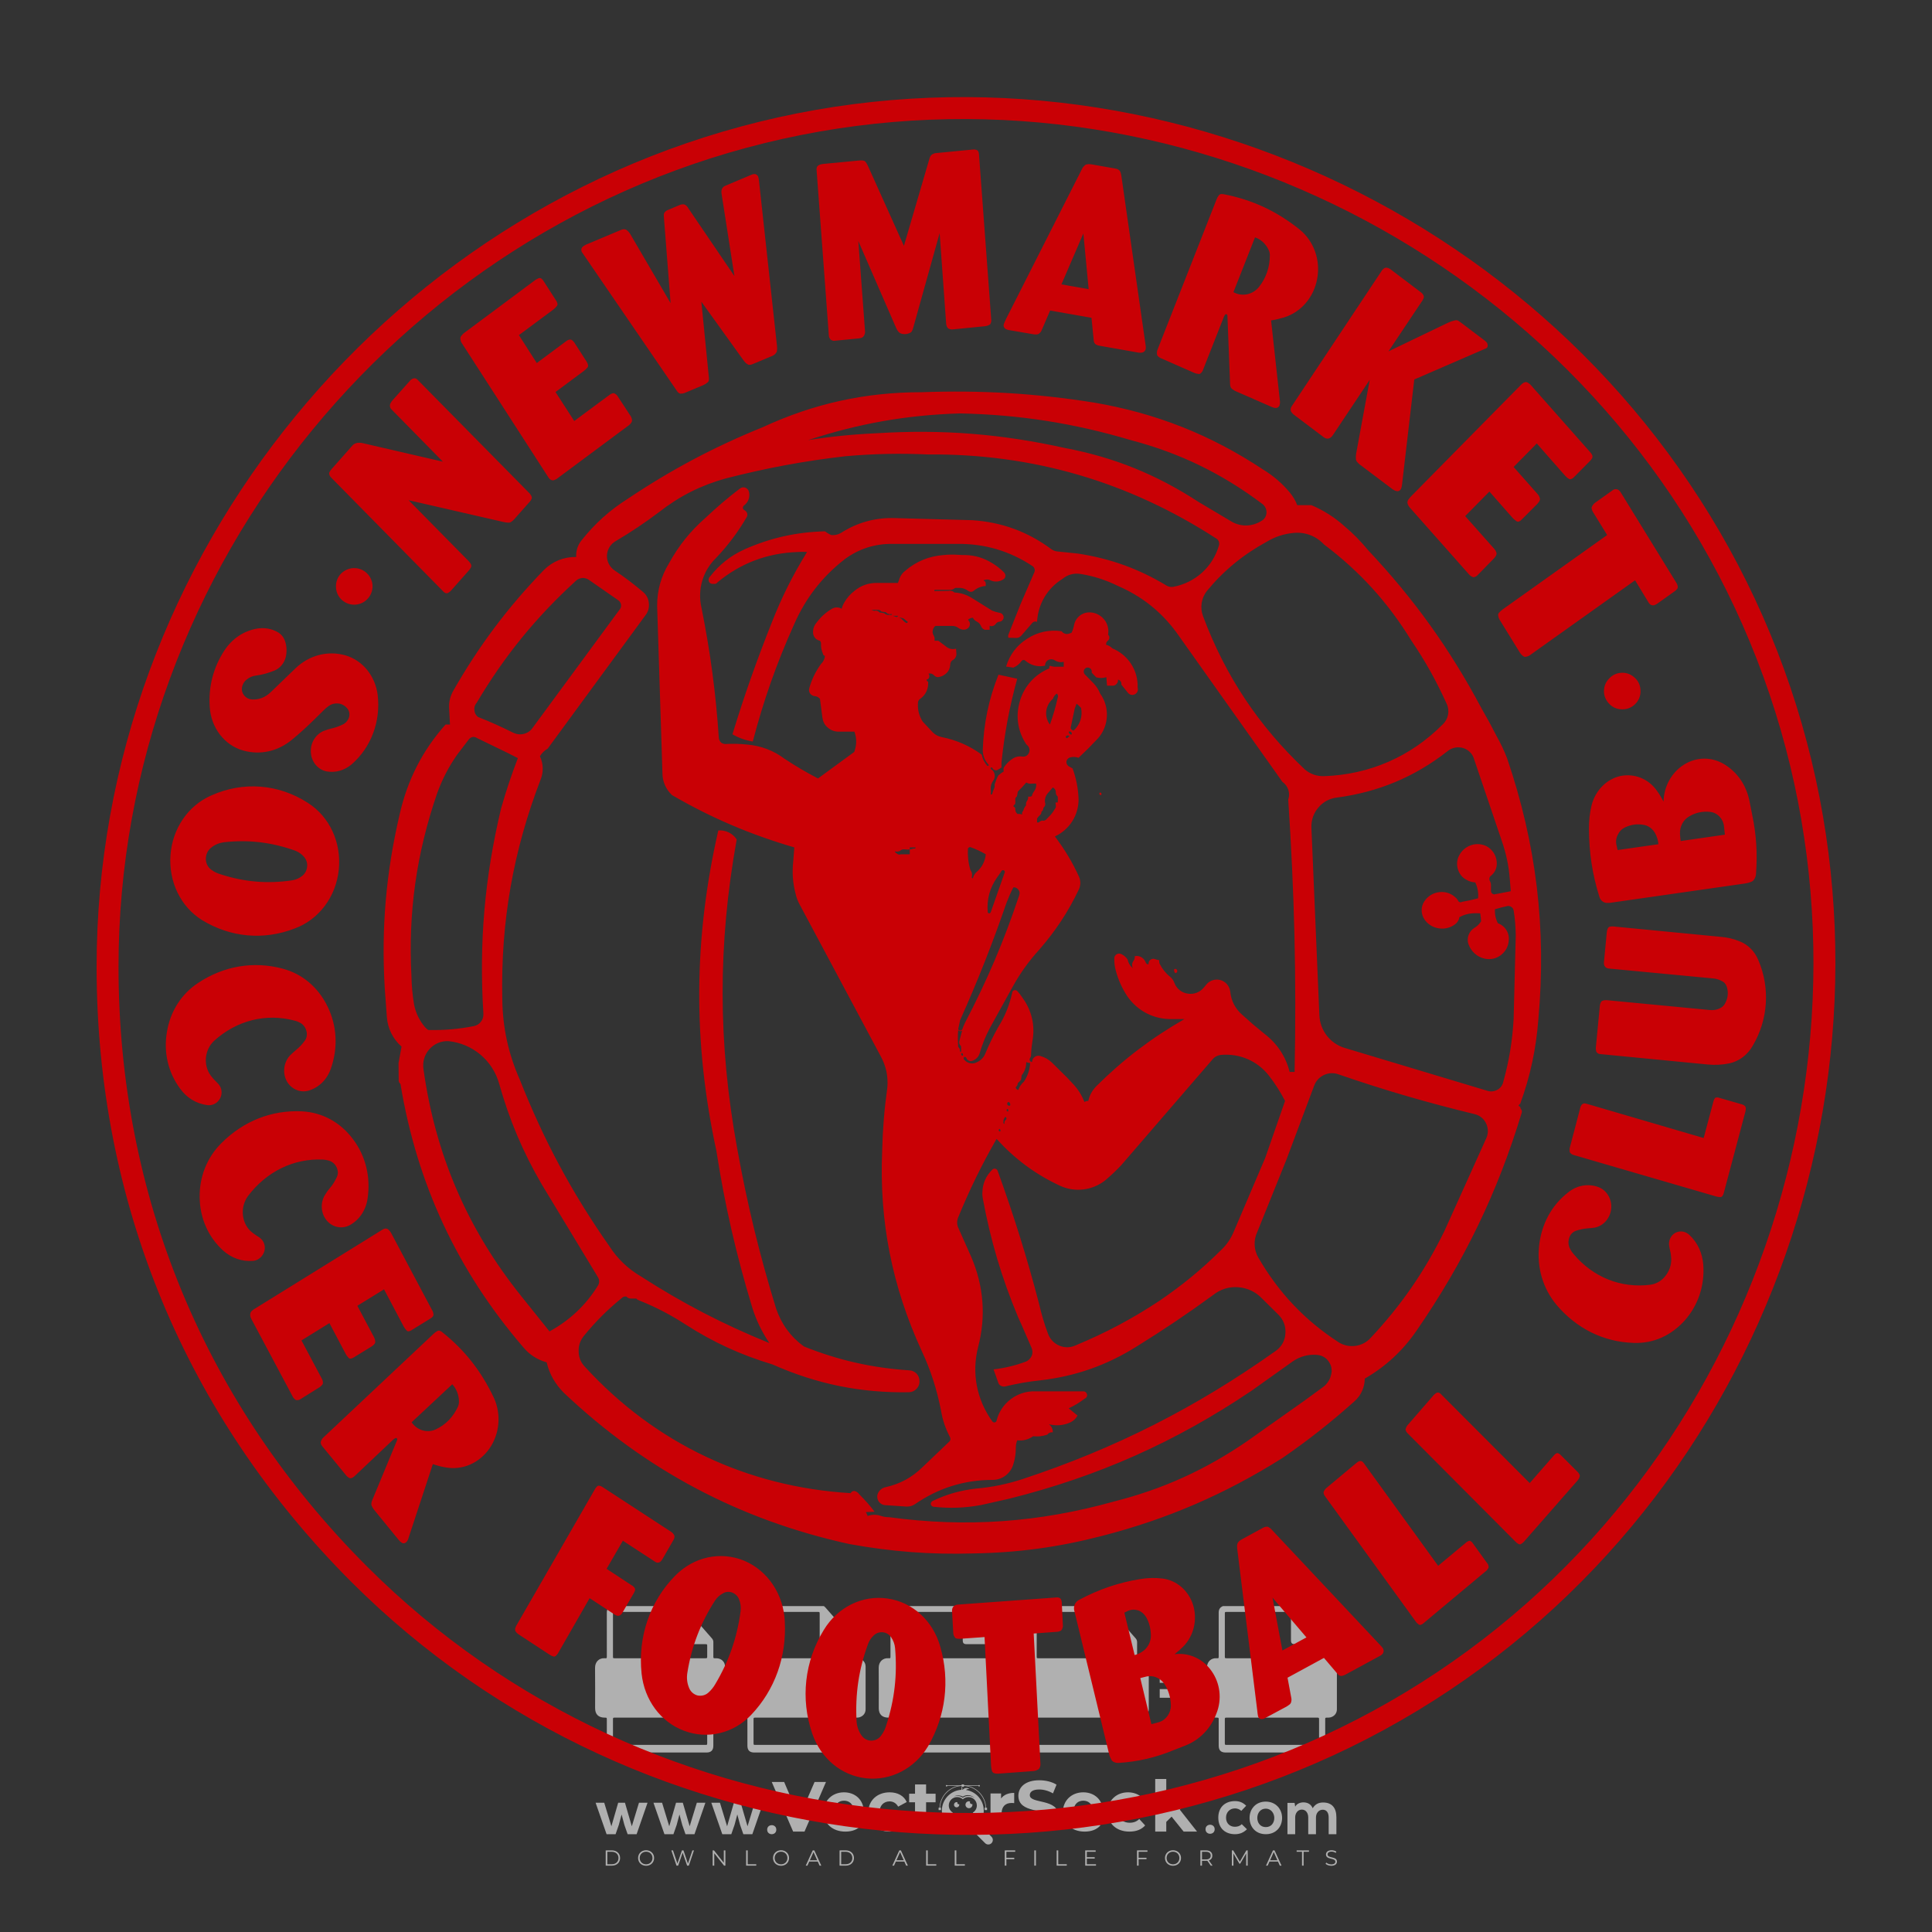 <?xml version="1.0" encoding="iso-8859-1"?>
<!-- Generator: Adobe Illustrator 27.0.0, SVG Export Plug-In . SVG Version: 6.00 Build 0)  -->
<svg version="1.1" id="Layer_1" xmlns="http://www.w3.org/2000/svg" xmlns:xlink="http://www.w3.org/1999/xlink" x="0px" y="0px"
	 viewBox="0 0 500 500" style="enable-background:new 0 0 500 500;" xml:space="preserve">
<rect x="0" y="0" width="500" height="500" fill="#333333" stroke="none"/>
<g id="watermark_1_">
	<g>
		<g id="watermark" style="opacity:0.61;">
			<g>
				<g>
					<g>
						<g>
							<polygon style="fill:#FFFFFF;" points="213.765,461.172 208.204,474.017 205.268,474.017 199.726,461.172 202.938,461.172 
								206.846,470.347 210.81,461.172 							"/>
						</g>
						<g>
							<path style="fill:#FFFFFF;" d="M223.507,469.741h-7.469c0.275,1.23,1.321,1.982,2.826,1.982c1.046,0,1.798-0.312,2.477-0.954
								l1.523,1.651c-0.917,1.046-2.294,1.597-4.074,1.597c-3.413,0-5.634-2.147-5.634-5.083c0-2.954,2.257-5.083,5.267-5.083
								c2.899,0,5.138,1.945,5.138,5.12C223.562,469.191,223.526,469.503,223.507,469.741 M216.002,468.071h4.863
								c-0.202-1.248-1.138-2.055-2.422-2.055C217.139,466.016,216.204,466.805,216.002,468.071"/>
						</g>
						<g>
							<path style="fill:#FFFFFF;" d="M224.735,468.934c0-2.973,2.294-5.083,5.505-5.083c2.074,0,3.707,0.899,4.423,2.514
								l-2.22,1.193c-0.532-0.936-1.321-1.358-2.221-1.358c-1.45,0-2.587,1.009-2.587,2.734c0,1.725,1.138,2.734,2.587,2.734
								c0.899,0,1.688-0.404,2.221-1.358l2.22,1.211c-0.716,1.578-2.349,2.495-4.423,2.495
								C227.029,474.017,224.735,471.907,224.735,468.934"/>
						</g>
						<g>
							<path style="fill:#FFFFFF;" d="M242.828,473.393c-0.587,0.422-1.45,0.624-2.331,0.624c-2.33,0-3.688-1.193-3.688-3.542
								v-4.055h-1.523v-2.202h1.523v-2.404h2.863v2.404h2.459v2.202h-2.459v4.019c0,0.844,0.458,1.303,1.229,1.303
								c0.422,0,0.844-0.128,1.156-0.367L242.828,473.393z"/>
						</g>
					</g>
					<g>
						<path style="fill:#FFFFFF;" d="M262.474,463.997v2.643c-0.238-0.018-0.422-0.037-0.642-0.037
							c-1.578,0-2.624,0.862-2.624,2.753v4.661h-2.863v-9.873h2.734v1.303C259.776,464.493,260.951,463.997,262.474,463.997"/>
					</g>
					<g>
						<path style="fill:#FFFFFF;" d="M263.299,472.53l1.009-2.239c1.083,0.789,2.697,1.339,4.239,1.339
							c1.762,0,2.477-0.587,2.477-1.376c0-2.404-7.469-0.752-7.469-5.524c0-2.184,1.762-4,5.413-4c1.615,0,3.267,0.385,4.459,1.138
							l-0.918,2.257c-1.193-0.679-2.422-1.009-3.56-1.009c-1.761,0-2.44,0.66-2.44,1.468c0,2.367,7.468,0.734,7.468,5.45
							c0,2.147-1.78,3.982-5.45,3.982C266.492,474.017,264.437,473.411,263.299,472.53"/>
					</g>
					<g>
						<path style="fill:#FFFFFF;" d="M285.428,469.741h-7.469c0.275,1.23,1.321,1.982,2.826,1.982c1.046,0,1.798-0.312,2.477-0.954
							l1.523,1.651c-0.918,1.046-2.294,1.597-4.074,1.597c-3.413,0-5.634-2.147-5.634-5.083c0-2.954,2.257-5.083,5.267-5.083
							c2.9,0,5.138,1.945,5.138,5.12C285.484,469.191,285.447,469.503,285.428,469.741 M277.923,468.071h4.863
							c-0.202-1.248-1.138-2.055-2.422-2.055C279.061,466.016,278.125,466.805,277.923,468.071"/>
					</g>
					<g>
						<path style="fill:#FFFFFF;" d="M297.007,469.741h-7.469c0.275,1.23,1.321,1.982,2.826,1.982c1.046,0,1.798-0.312,2.477-0.954
							l1.523,1.651c-0.918,1.046-2.294,1.597-4.074,1.597c-3.413,0-5.634-2.147-5.634-5.083c0-2.954,2.257-5.083,5.267-5.083
							c2.899,0,5.138,1.945,5.138,5.12C297.062,469.191,297.025,469.503,297.007,469.741 M289.501,468.071h4.863
							c-0.202-1.248-1.138-2.055-2.422-2.055C290.639,466.016,289.703,466.805,289.501,468.071"/>
					</g>
					<g>
						<polygon style="fill:#FFFFFF;" points="303.208,470.145 301.831,471.503 301.831,474.017 298.969,474.017 298.969,460.401 
							301.831,460.401 301.831,468.108 306.016,464.144 309.429,464.144 305.318,468.328 309.796,474.017 306.327,474.017 						"/>
					</g>
					<g>
						<path style="fill:#FFFFFF;" d="M256.601,475.359L256.601,475.359l-2.86-2.86c-0.435,0.508-0.953,0.943-1.534,1.284
							c-0.092,0.069-0.186,0.136-0.283,0.199l3.027,3.027c0.456,0.456,1.195,0.456,1.65,0
							C257.057,476.554,257.057,475.815,256.601,475.359"/>
					</g>
					<g>
						<path style="fill:#FFFFFF;" d="M249.984,463.244c0.221-0.173,0.495-0.281,0.797-0.281c0.042,0,0.083,0.002,0.124,0.006
							c-0.214-0.156-0.478-0.249-0.764-0.249c-0.395,0-0.744,0.18-0.981,0.458c-0.051,0-0.1,0.006-0.151,0.008
							c0.039-0.077,0.064-0.162,0.064-0.255c0-0.234-0.143-0.434-0.346-0.519c0.087,0.126,0.138,0.279,0.138,0.445
							c0,0.122-0.031,0.237-0.081,0.341c-2.811,0.201-5.03,2.539-5.03,5.4c0,2.993,2.426,5.42,5.42,5.42
							c2.993,0,5.42-2.426,5.42-5.42C254.595,465.879,252.593,463.635,249.984,463.244 M247.983,464.656
							c0.435,0,0.844,0.112,1.199,0.309c0.374-0.245,0.82-0.387,1.299-0.387c0.711,0,1.348,0.312,1.784,0.806
							c-0.435-0.379-1.004-0.61-1.627-0.61c-0.449,0-0.87,0.12-1.234,0.329c-0.079,0.046-0.156,0.096-0.229,0.15
							c-0.065-0.048-0.133-0.093-0.204-0.134c-0.369-0.219-0.8-0.344-1.26-0.344c-0.3,0-0.588,0.054-0.854,0.152
							C247.196,464.754,247.578,464.656,247.983,464.656 M251.772,469.098c0.115,0.305,0.181,0.634,0.181,0.979
							c0,1.534-1.244,2.777-2.778,2.777c-1.534,0-2.777-1.243-2.777-2.777c0-0.345,0.066-0.674,0.181-0.979
							c-0.62-0.382-1.035-1.064-1.035-1.846c0-1.197,0.971-2.168,2.168-2.168c0.565,0,1.078,0.218,1.463,0.572
							c0.386-0.354,0.899-0.572,1.464-0.572c1.197,0,2.168,0.971,2.168,2.168C252.807,468.034,252.392,468.716,251.772,469.098"/>
					</g>
					<g>
						<path style="fill:#FFFFFF;" d="M251.666,467.061c0,0.497-0.404,0.901-0.901,0.901c-0.497,0-0.901-0.404-0.901-0.901
							s0.404-0.901,0.901-0.901c0.101,0,0.197,0.017,0.287,0.047c-0.03,0.062-0.045,0.132-0.045,0.204
							c0,0.273,0.221,0.494,0.494,0.494c0.05,0,0.099-0.008,0.146-0.022C251.66,466.941,251.666,467,251.666,467.061"/>
					</g>
					<g>
						<path style="fill:#FFFFFF;" d="M248.255,467.061c0,0.376-0.305,0.681-0.681,0.681c-0.376,0-0.681-0.305-0.681-0.681
							s0.305-0.681,0.681-0.681c0.076,0,0.149,0.013,0.217,0.035c-0.023,0.047-0.034,0.1-0.034,0.155
							c0,0.206,0.167,0.374,0.374,0.374c0.038,0,0.075-0.006,0.11-0.017C248.25,466.97,248.255,467.015,248.255,467.061"/>
					</g>
					<g>
						<g>
							<g>
								<rect x="242.908" y="467.83" style="fill:#FFFFFF;" width="0.616" height="0.616"/>
							</g>
							<g>
								<rect x="254.827" y="467.83" style="fill:#FFFFFF;" width="0.616" height="0.616"/>
							</g>
							<g>
								<path style="fill:#FFFFFF;" d="M255.205,468.082h-0.14c0-3.248-2.642-5.89-5.89-5.89c-3.248,0-5.89,2.642-5.89,5.89h-0.14
									c0-1.611,0.627-3.125,1.766-4.264c1.139-1.139,2.653-1.766,4.264-1.766c1.611,0,3.125,0.627,4.264,1.766
									C254.578,464.957,255.205,466.471,255.205,468.082"/>
							</g>
						</g>
						<g>
							<rect x="248.868" y="461.814" style="fill:#FFFFFF;" width="0.616" height="0.616"/>
						</g>
						<g>
							<rect x="244.95" y="462.052" style="fill:#FFFFFF;" width="8.45" height="0.14"/>
						</g>
						<g>
							<path style="fill:#FFFFFF;" d="M245.174,462.15c0,0.108-0.088,0.196-0.196,0.196c-0.108,0-0.196-0.088-0.196-0.196
								c0-0.108,0.088-0.196,0.196-0.196C245.086,461.954,245.174,462.042,245.174,462.15"/>
						</g>
						<g>
							<path style="fill:#FFFFFF;" d="M253.596,462.15c0,0.108-0.088,0.196-0.196,0.196c-0.108,0-0.196-0.088-0.196-0.196
								c0-0.108,0.088-0.196,0.196-0.196C253.509,461.954,253.596,462.042,253.596,462.15"/>
						</g>
					</g>
				</g>
				<g>
					<path style="fill:#FFFFFF;" d="M314.356,473.409c0,1.559-2.364,1.559-2.364,0C311.993,471.851,314.356,471.851,314.356,473.409
						z"/>
				</g>
				<g>
					<g>
						<g>
							<path style="fill:#FFFFFF;" d="M161.739,466.549l1.772,6.088l1.855-6.088h2.215l-2.823,8.14h-2.33l-0.837-2.396l-0.722-2.708
								l-0.722,2.708l-0.837,2.396h-2.33l-2.839-8.14h2.231l1.855,6.088l1.756-6.088H161.739z"/>
						</g>
						<g>
							<path style="fill:#FFFFFF;" d="M176.713,466.549l1.772,6.088l1.855-6.088h2.215l-2.823,8.14h-2.33l-0.837-2.396l-0.722-2.708
								l-0.722,2.708l-0.837,2.396h-2.33l-2.839-8.14h2.231l1.855,6.088l1.756-6.088H176.713z"/>
						</g>
						<g>
							<path style="fill:#FFFFFF;" d="M191.687,466.549l1.772,6.088l1.855-6.088h2.215l-2.823,8.14h-2.33l-0.837-2.396l-0.722-2.708
								l-0.722,2.708l-0.837,2.396h-2.33l-2.839-8.14h2.231l1.855,6.088l1.756-6.088H191.687z"/>
						</g>
					</g>
					<g>
						<path style="fill:#FFFFFF;" d="M200.908,473.52c0,1.559-2.364,1.559-2.364,0C198.545,471.962,200.908,471.962,200.908,473.52z
							"/>
					</g>
					<g>
						<path style="fill:#FFFFFF;" d="M322.71,473.409c-0.935,0.919-1.919,1.28-3.117,1.28c-2.346,0-4.3-1.411-4.3-4.282
							s1.953-4.284,4.3-4.284c1.149,0,2.035,0.329,2.921,1.199l-1.264,1.329c-0.476-0.428-1.066-0.64-1.623-0.64
							c-1.346,0-2.33,0.985-2.33,2.396c0,1.542,1.05,2.362,2.297,2.362c0.64,0,1.28-0.18,1.772-0.672L322.71,473.409z"/>
					</g>
					<g>
						<path style="fill:#FFFFFF;" d="M331.805,470.472c0,2.33-1.591,4.217-4.217,4.217c-2.626,0-4.201-1.887-4.201-4.217
							c0-2.314,1.609-4.217,4.185-4.217C330.149,466.255,331.805,468.158,331.805,470.472z M325.389,470.472
							c0,1.231,0.739,2.38,2.199,2.38c1.46,0,2.199-1.149,2.199-2.38c0-1.215-0.854-2.396-2.199-2.396
							C326.144,468.077,325.389,469.258,325.389,470.472z"/>
					</g>
					<g>
						<path style="fill:#FFFFFF;" d="M338.572,474.689v-4.332c0-1.068-0.559-2.035-1.658-2.035c-1.082,0-1.722,0.967-1.722,2.035
							v4.332h-2.003v-8.107h1.855l0.148,0.985c0.426-0.82,1.362-1.116,2.133-1.116c0.969,0,1.937,0.394,2.396,1.51
							c0.723-1.149,1.658-1.478,2.708-1.478c2.297,0,3.43,1.412,3.43,3.84v4.365h-2.003v-4.365c0-1.066-0.442-1.97-1.526-1.97
							c-1.082,0-1.756,0.935-1.756,2.003v4.332H338.572z"/>
					</g>
				</g>
			</g>
		</g>
		<g style="opacity:0.61;">
			<g>
				<g>
					<path style="fill:#FFFFFF;" d="M345.988,431.299c-0.006-1.224-0.959-2.121-2.189-2.14c-0.924-0.014-0.832,0.12-0.834-0.867
						c-0.003-1.097-0.007-2.194,0.003-3.292c0.003-0.379-0.112-0.691-0.362-0.976c-2.342-2.668-4.678-5.342-7.019-8.011
						c-0.12-0.137-0.275-0.244-0.414-0.366c-6.214,0-12.427,0-18.641,0c-0.794,0.293-1.14,0.868-1.138,1.709
						c0.01,3.748,0.004,7.496,0.004,11.243c0,0.556-0.003,0.589-0.55,0.551c-1.497-0.102-2.516,0.986-2.497,2.492
						c0.044,3.476,0.013,6.953,0.014,10.429c0.001,1.58,0.867,2.443,2.45,2.449c0.582,0.002,0.582,0.002,0.582,0.6
						c0,2.219-0.001,4.438,0.001,6.657c0.001,1.192,0.58,1.771,1.768,1.771c8.013,0.001,16.027,0.001,24.04,0
						c1.168,0,1.755-0.583,1.757-1.745c0.002-2.256,0-4.512,0.001-6.768c0-0.512,0.002-0.511,0.52-0.515
						c0.271-0.002,0.541,0.008,0.809-0.058c0.996-0.246,1.69-1.044,1.694-2.069C346.003,438.696,346.005,434.997,345.988,431.299z
						 M317.537,417.162c5.337,0,10.674,0,16.01,0c0.548,0,0.554,0.007,0.554,0.561c0.001,2.243-0.001,4.486,0.001,6.73
						c0.001,0.811,0.249,1.059,1.06,1.059c1.91,0.001,3.821,0,5.731,0.001c0.458,0,0.479,0.021,0.481,0.483
						c0.003,0.887,0.002,1.775,0,2.662c-0.001,0.477-0.024,0.498-0.504,0.499c-3.895,0.001-7.79,0-11.684,0
						c-3.882,0-7.765,0-11.647,0c-0.55,0-0.552-0.001-0.552-0.561c-0.001-3.624-0.001-7.247,0-10.871
						C316.987,417.166,316.991,417.162,317.537,417.162z M340.822,451.579c-3.883,0.001-7.766,0-11.65,0c-3.871,0-7.742,0-11.613,0
						c-0.572,0-0.574-0.002-0.574-0.579c-0.001-1.997-0.001-3.994,0.001-5.991c0-0.464,0.023-0.486,0.478-0.487
						c7.803-0.001,15.607-0.001,23.41,0c0.478,0,0.499,0.02,0.499,0.503c0.002,1.997,0.001,3.994,0,5.991
						C341.375,451.574,341.37,451.579,340.822,451.579z"/>
				</g>
				<g>
					<g>
						<rect x="327.418" y="417.053" style="fill:#FFFFFF;" width="1.757" height="1.054"/>
					</g>
					<g>
						<rect x="325.662" y="418.107" style="fill:#FFFFFF;" width="1.757" height="1.054"/>
					</g>
					<g>
						<rect x="327.418" y="419.161" style="fill:#FFFFFF;" width="1.757" height="1.054"/>
					</g>
					<g>
						<rect x="325.662" y="420.215" style="fill:#FFFFFF;" width="1.757" height="1.054"/>
					</g>
					<g>
						<rect x="327.418" y="421.269" style="fill:#FFFFFF;" width="1.757" height="1.054"/>
					</g>
					<g>
						<rect x="325.662" y="422.323" style="fill:#FFFFFF;" width="1.757" height="1.054"/>
					</g>
					<g>
						<rect x="327.418" y="423.378" style="fill:#FFFFFF;" width="1.757" height="1.054"/>
					</g>
					<g>
						<rect x="325.662" y="424.432" style="fill:#FFFFFF;" width="1.757" height="1.054"/>
					</g>
					<g>
						<rect x="327.418" y="425.486" style="fill:#FFFFFF;" width="1.757" height="1.054"/>
					</g>
					<g>
						<rect x="325.662" y="426.54" style="fill:#FFFFFF;" width="1.757" height="1.054"/>
					</g>
					<g>
						<rect x="327.418" y="427.594" style="fill:#FFFFFF;" width="1.757" height="1.054"/>
					</g>
					<g>
						<rect x="325.662" y="428.648" style="fill:#FFFFFF;" width="1.757" height="1.054"/>
					</g>
				</g>
			</g>
			<g>
				<path style="fill:#FFFFFF;" d="M187.637,431.299c-0.006-1.224-0.959-2.121-2.189-2.14c-0.924-0.014-0.832,0.12-0.834-0.867
					c-0.003-1.097-0.007-2.194,0.003-3.292c0.003-0.379-0.112-0.691-0.362-0.976c-2.342-2.668-4.678-5.342-7.019-8.011
					c-0.12-0.137-0.275-0.244-0.414-0.366c-6.214,0-12.427,0-18.641,0c-0.794,0.293-1.14,0.868-1.138,1.709
					c0.01,3.748,0.004,7.496,0.004,11.243c0,0.556-0.003,0.589-0.55,0.551c-1.497-0.102-2.516,0.986-2.497,2.492
					c0.044,3.476,0.013,6.953,0.014,10.429c0.001,1.58,0.867,2.443,2.45,2.449c0.582,0.002,0.582,0.002,0.582,0.6
					c0,2.219-0.001,4.438,0.001,6.657c0.001,1.192,0.58,1.771,1.768,1.771c8.013,0.001,16.027,0.001,24.04,0
					c1.168,0,1.755-0.583,1.757-1.745c0.002-2.256,0-4.512,0.001-6.768c0-0.512,0.002-0.511,0.52-0.515
					c0.271-0.002,0.541,0.008,0.809-0.058c0.996-0.246,1.69-1.044,1.694-2.069C187.652,438.696,187.655,434.997,187.637,431.299z
					 M159.187,417.162c5.337,0,10.674,0,16.01,0c0.548,0,0.554,0.007,0.554,0.561c0.001,2.243-0.001,4.486,0.001,6.73
					c0.001,0.811,0.249,1.059,1.06,1.059c1.91,0.001,3.821,0,5.731,0.001c0.458,0,0.479,0.021,0.481,0.483
					c0.003,0.887,0.002,1.775,0,2.662c-0.001,0.477-0.024,0.498-0.504,0.499c-3.895,0.001-7.79,0-11.684,0
					c-3.882,0-7.765,0-11.647,0c-0.55,0-0.552-0.001-0.552-0.561c-0.001-3.624-0.001-7.247,0-10.871
					C158.636,417.166,158.64,417.162,159.187,417.162z M182.472,451.579c-3.883,0.001-7.766,0-11.65,0c-3.871,0-7.742,0-11.613,0
					c-0.572,0-0.574-0.002-0.574-0.579c-0.001-1.997-0.001-3.994,0.001-5.991c0-0.464,0.023-0.486,0.478-0.487
					c7.803-0.001,15.607-0.001,23.41,0c0.478,0,0.499,0.02,0.499,0.503c0.002,1.997,0.001,3.994,0,5.991
					C183.024,451.574,183.019,451.579,182.472,451.579z"/>
			</g>
			<g>
				<path style="fill:#FFFFFF;" d="M159.779,440.669v-7.897h2.779c0.375,0,0.726,0.061,1.053,0.182
					c0.327,0.121,0.612,0.292,0.855,0.513c0.242,0.221,0.434,0.483,0.573,0.789c0.14,0.305,0.21,0.642,0.21,1.009
					c0,0.375-0.07,0.715-0.21,1.02c-0.14,0.305-0.331,0.568-0.573,0.789c-0.243,0.221-0.528,0.392-0.855,0.513
					c-0.327,0.121-0.678,0.182-1.053,0.182h-1.29v2.901H159.779z M162.58,436.356c0.39,0,0.684-0.111,0.882-0.331
					c0.199-0.22,0.298-0.474,0.298-0.761c0-0.14-0.024-0.276-0.072-0.408c-0.048-0.132-0.121-0.248-0.221-0.347
					c-0.099-0.099-0.223-0.178-0.37-0.237c-0.147-0.059-0.32-0.089-0.518-0.089h-1.312v2.173H162.58z"/>
				<path style="fill:#FFFFFF;" d="M166.308,432.771h1.731l3.177,5.294h0.088l-0.088-1.522v-3.772h1.478v7.897h-1.566l-3.353-5.592
					h-0.088l0.088,1.522v4.07h-1.467V432.771z"/>
				<path style="fill:#FFFFFF;" d="M177.922,436.334h3.872c0.022,0.089,0.04,0.195,0.055,0.32c0.014,0.125,0.022,0.25,0.022,0.375
					c0,0.507-0.077,0.985-0.231,1.434c-0.154,0.449-0.397,0.849-0.728,1.202c-0.353,0.375-0.776,0.666-1.268,0.871
					c-0.493,0.206-1.055,0.309-1.688,0.309c-0.574,0-1.114-0.103-1.622-0.309c-0.507-0.206-0.948-0.492-1.323-0.86
					c-0.375-0.367-0.673-0.803-0.894-1.307c-0.221-0.504-0.331-1.053-0.331-1.649c0-0.595,0.11-1.145,0.331-1.649
					c0.221-0.504,0.518-0.939,0.894-1.307c0.375-0.367,0.816-0.654,1.323-0.86c0.507-0.206,1.048-0.309,1.622-0.309
					c0.64,0,1.211,0.11,1.715,0.331c0.504,0.221,0.935,0.526,1.296,0.915l-1.025,1.004c-0.258-0.272-0.544-0.48-0.861-0.623
					c-0.316-0.143-0.695-0.215-1.136-0.215c-0.361,0-0.703,0.065-1.026,0.193c-0.324,0.129-0.607,0.311-0.85,0.546
					c-0.242,0.235-0.436,0.52-0.579,0.855c-0.143,0.335-0.215,0.708-0.215,1.119c0,0.412,0.072,0.785,0.215,1.12
					c0.143,0.335,0.338,0.62,0.584,0.855c0.246,0.235,0.531,0.418,0.855,0.546c0.323,0.129,0.669,0.193,1.037,0.193
					c0.419,0,0.773-0.061,1.064-0.182c0.29-0.121,0.538-0.278,0.744-0.469c0.148-0.132,0.275-0.3,0.381-0.502
					c0.106-0.202,0.189-0.428,0.248-0.678h-2.482V436.334z"/>
			</g>
			<g>
				<path style="fill:#FFFFFF;" d="M224.019,431.299c-0.006-1.224-0.959-2.121-2.189-2.14c-0.924-0.014-0.832,0.12-0.834-0.867
					c-0.003-1.097-0.007-2.194,0.003-3.292c0.003-0.379-0.112-0.691-0.362-0.976c-2.342-2.668-4.678-5.342-7.019-8.011
					c-0.12-0.137-0.275-0.244-0.414-0.366c-6.214,0-12.427,0-18.641,0c-0.794,0.293-1.14,0.868-1.138,1.709
					c0.01,3.748,0.004,7.496,0.004,11.243c0,0.556-0.003,0.589-0.55,0.551c-1.497-0.102-2.516,0.986-2.497,2.492
					c0.044,3.476,0.013,6.953,0.014,10.429c0.001,1.58,0.867,2.443,2.45,2.449c0.582,0.002,0.582,0.002,0.582,0.6
					c0,2.219-0.001,4.438,0.001,6.657c0.001,1.192,0.58,1.771,1.768,1.771c8.013,0.001,16.027,0.001,24.04,0
					c1.168,0,1.755-0.583,1.757-1.745c0.002-2.256,0-4.512,0.001-6.768c0-0.512,0.002-0.511,0.52-0.515
					c0.271-0.002,0.541,0.008,0.809-0.058c0.997-0.246,1.69-1.044,1.694-2.069C224.034,438.696,224.036,434.997,224.019,431.299z
					 M195.568,417.162c5.337,0,10.674,0,16.01,0c0.548,0,0.554,0.007,0.554,0.561c0.001,2.243-0.001,4.486,0.001,6.73
					c0.001,0.811,0.249,1.059,1.06,1.059c1.91,0.001,3.821,0,5.731,0.001c0.458,0,0.479,0.021,0.481,0.483
					c0.003,0.887,0.002,1.775,0,2.662c-0.001,0.477-0.024,0.498-0.504,0.499c-3.895,0.001-7.79,0-11.684,0
					c-3.882,0-7.765,0-11.647,0c-0.55,0-0.552-0.001-0.552-0.561c-0.001-3.624-0.001-7.247,0-10.871
					C195.018,417.166,195.022,417.162,195.568,417.162z M218.854,451.579c-3.883,0.001-7.766,0-11.65,0c-3.871,0-7.742,0-11.613,0
					c-0.572,0-0.574-0.002-0.574-0.579c-0.001-1.997-0.001-3.994,0.001-5.991c0-0.464,0.023-0.486,0.478-0.487
					c7.803-0.001,15.607-0.001,23.41,0c0.478,0,0.499,0.02,0.499,0.503c0.002,1.997,0.001,3.994,0,5.991
					C219.406,451.574,219.401,451.579,218.854,451.579z"/>
			</g>
			<g>
				<path style="fill:#FFFFFF;" d="M205.111,432.771h1.699l2.967,7.897h-1.644l-0.651-1.886h-3.044l-0.651,1.886h-1.643
					L205.111,432.771z M206.997,437.415l-0.706-1.974l-0.287-0.96h-0.088l-0.287,0.96l-0.706,1.974H206.997z"/>
				<path style="fill:#FFFFFF;" d="M211.331,434.536c-0.125,0-0.245-0.024-0.359-0.072c-0.114-0.048-0.213-0.114-0.298-0.199
					c-0.084-0.084-0.151-0.182-0.198-0.292c-0.048-0.11-0.072-0.232-0.072-0.364s0.024-0.254,0.072-0.364
					c0.048-0.11,0.114-0.208,0.198-0.292c0.084-0.084,0.184-0.151,0.298-0.198c0.114-0.048,0.233-0.072,0.359-0.072
					c0.257,0,0.478,0.09,0.662,0.27c0.184,0.181,0.276,0.399,0.276,0.656s-0.092,0.476-0.276,0.656
					C211.809,434.446,211.589,434.536,211.331,434.536z M210.615,440.669v-5.404h1.445v5.404H210.615z"/>
			</g>
			<g>
				<path style="fill:#FFFFFF;" d="M261.044,431.299c-0.006-1.224-0.959-2.121-2.189-2.14c-0.924-0.014-0.832,0.12-0.834-0.867
					c-0.003-1.097-0.007-2.194,0.003-3.292c0.003-0.379-0.112-0.691-0.362-0.976c-2.342-2.668-4.678-5.342-7.019-8.011
					c-0.12-0.137-0.275-0.244-0.414-0.366c-6.214,0-12.427,0-18.641,0c-0.794,0.293-1.14,0.868-1.138,1.709
					c0.01,3.748,0.004,7.496,0.004,11.243c0,0.556-0.003,0.589-0.55,0.551c-1.497-0.102-2.516,0.986-2.497,2.492
					c0.044,3.476,0.013,6.953,0.014,10.429c0.001,1.58,0.867,2.443,2.45,2.449c0.582,0.002,0.582,0.002,0.582,0.6
					c0,2.219-0.001,4.438,0.001,6.657c0.001,1.192,0.58,1.771,1.768,1.771c8.013,0.001,16.027,0.001,24.04,0
					c1.168,0,1.755-0.583,1.757-1.745c0.002-2.256,0-4.512,0.001-6.768c0-0.512,0.002-0.511,0.52-0.515
					c0.271-0.002,0.541,0.008,0.809-0.058c0.996-0.246,1.69-1.044,1.694-2.069C261.059,438.696,261.061,434.997,261.044,431.299z
					 M232.593,417.162c5.337,0,10.674,0,16.01,0c0.548,0,0.554,0.007,0.554,0.561c0.001,2.243-0.001,4.486,0.001,6.73
					c0.001,0.811,0.249,1.059,1.06,1.059c1.91,0.001,3.821,0,5.731,0.001c0.458,0,0.479,0.021,0.481,0.483
					c0.003,0.887,0.002,1.775,0,2.662c-0.001,0.477-0.024,0.498-0.504,0.499c-3.895,0.001-7.79,0-11.684,0
					c-3.882,0-7.765,0-11.647,0c-0.55,0-0.552-0.001-0.552-0.561c-0.001-3.624-0.001-7.247,0-10.871
					C232.042,417.166,232.047,417.162,232.593,417.162z M255.878,451.579c-3.883,0.001-7.766,0-11.65,0c-3.871,0-7.742,0-11.613,0
					c-0.572,0-0.574-0.002-0.574-0.579c-0.001-1.997-0.001-3.994,0.001-5.991c0-0.464,0.023-0.486,0.478-0.487
					c7.803-0.001,15.607-0.001,23.41,0c0.478,0,0.499,0.02,0.499,0.503c0.002,1.997,0.001,3.994,0,5.991
					C256.431,451.574,256.426,451.579,255.878,451.579z"/>
			</g>
			<g>
				<path style="fill:#FFFFFF;" d="M236.361,440.845c-0.338,0-0.662-0.048-0.971-0.143c-0.309-0.095-0.592-0.239-0.849-0.43
					c-0.257-0.191-0.481-0.425-0.673-0.7c-0.191-0.276-0.342-0.597-0.452-0.965l1.401-0.551c0.103,0.397,0.283,0.726,0.54,0.987
					c0.257,0.261,0.596,0.392,1.015,0.392c0.154,0,0.303-0.02,0.447-0.061c0.143-0.04,0.272-0.099,0.386-0.176
					s0.204-0.175,0.27-0.292c0.066-0.118,0.099-0.254,0.099-0.408c0-0.147-0.026-0.279-0.077-0.397
					c-0.051-0.117-0.138-0.227-0.259-0.331c-0.121-0.103-0.28-0.202-0.475-0.298c-0.195-0.095-0.435-0.195-0.722-0.298l-0.485-0.176
					c-0.213-0.073-0.429-0.173-0.645-0.298c-0.217-0.125-0.413-0.276-0.59-0.452c-0.177-0.176-0.322-0.384-0.436-0.623
					c-0.114-0.239-0.171-0.509-0.171-0.81c0-0.309,0.06-0.597,0.182-0.866c0.121-0.268,0.294-0.503,0.518-0.706
					c0.224-0.202,0.492-0.36,0.805-0.474s0.66-0.171,1.042-0.171c0.397,0,0.74,0.053,1.031,0.16
					c0.291,0.107,0.537,0.243,0.739,0.408c0.202,0.165,0.366,0.348,0.491,0.546c0.125,0.199,0.217,0.386,0.276,0.563l-1.312,0.551
					c-0.074-0.221-0.208-0.419-0.402-0.596c-0.195-0.176-0.462-0.265-0.8-0.265c-0.324,0-0.592,0.075-0.805,0.226
					c-0.213,0.151-0.32,0.348-0.32,0.59c0,0.235,0.103,0.436,0.309,0.601c0.206,0.165,0.533,0.325,0.982,0.48l0.497,0.165
					c0.316,0.111,0.605,0.237,0.866,0.381c0.261,0.143,0.485,0.314,0.673,0.513c0.187,0.199,0.331,0.425,0.43,0.678
					c0.1,0.254,0.149,0.546,0.149,0.877c0,0.412-0.083,0.767-0.248,1.064c-0.165,0.298-0.377,0.542-0.634,0.734
					c-0.258,0.191-0.548,0.335-0.872,0.43C236.986,440.797,236.67,440.845,236.361,440.845z"/>
				<path style="fill:#FFFFFF;" d="M239.516,432.771h1.61l1.633,4.754l0.287,1.015h0.088l0.309-1.015l1.699-4.754h1.61l-2.879,7.897
					h-1.566L239.516,432.771z"/>
				<path style="fill:#FFFFFF;" d="M251.097,436.334h3.871c0.022,0.089,0.04,0.195,0.055,0.32c0.015,0.125,0.023,0.25,0.023,0.375
					c0,0.507-0.078,0.985-0.232,1.434c-0.154,0.449-0.397,0.849-0.728,1.202c-0.353,0.375-0.775,0.666-1.268,0.871
					c-0.493,0.206-1.055,0.309-1.688,0.309c-0.574,0-1.114-0.103-1.621-0.309c-0.507-0.206-0.949-0.492-1.324-0.86
					c-0.375-0.367-0.673-0.803-0.894-1.307c-0.22-0.504-0.331-1.053-0.331-1.649c0-0.595,0.11-1.145,0.331-1.649
					c0.221-0.504,0.518-0.939,0.894-1.307c0.375-0.367,0.816-0.654,1.324-0.86c0.507-0.206,1.047-0.309,1.621-0.309
					c0.64,0,1.211,0.11,1.715,0.331c0.504,0.221,0.936,0.526,1.296,0.915l-1.026,1.004c-0.257-0.272-0.544-0.48-0.861-0.623
					c-0.316-0.143-0.694-0.215-1.136-0.215c-0.36,0-0.702,0.065-1.026,0.193c-0.323,0.129-0.607,0.311-0.849,0.546
					c-0.243,0.235-0.436,0.52-0.579,0.855c-0.143,0.335-0.215,0.708-0.215,1.119c0,0.412,0.072,0.785,0.215,1.12
					c0.143,0.335,0.338,0.62,0.585,0.855c0.246,0.235,0.531,0.418,0.854,0.546c0.324,0.129,0.669,0.193,1.037,0.193
					c0.419,0,0.774-0.061,1.064-0.182c0.29-0.121,0.539-0.278,0.745-0.469c0.147-0.132,0.274-0.3,0.38-0.502
					c0.107-0.202,0.189-0.428,0.248-0.678h-2.482V436.334z"/>
			</g>
			<g>
				<path style="fill:#FFFFFF;" d="M297.3,431.299c-0.006-1.224-0.959-2.121-2.189-2.14c-0.924-0.014-0.832,0.12-0.834-0.867
					c-0.003-1.097-0.007-2.194,0.003-3.292c0.003-0.379-0.112-0.691-0.362-0.976c-2.342-2.668-4.678-5.342-7.019-8.011
					c-0.12-0.137-0.275-0.244-0.414-0.366c-6.214,0-12.427,0-18.641,0c-0.794,0.293-1.14,0.868-1.138,1.709
					c0.01,3.748,0.004,7.496,0.004,11.243c0,0.556-0.003,0.589-0.55,0.551c-1.497-0.102-2.516,0.986-2.497,2.492
					c0.044,3.476,0.013,6.953,0.014,10.429c0.001,1.58,0.867,2.443,2.45,2.449c0.582,0.002,0.582,0.002,0.582,0.6
					c0,2.219-0.001,4.438,0.001,6.657c0.001,1.192,0.58,1.771,1.768,1.771c8.013,0.001,16.027,0.001,24.04,0
					c1.168,0,1.755-0.583,1.757-1.745c0.002-2.256,0-4.512,0.001-6.768c0-0.512,0.002-0.511,0.52-0.515
					c0.271-0.002,0.541,0.008,0.809-0.058c0.996-0.246,1.69-1.044,1.694-2.069C297.315,438.696,297.318,434.997,297.3,431.299z
					 M268.85,417.162c5.337,0,10.674,0,16.01,0c0.548,0,0.554,0.007,0.554,0.561c0.001,2.243-0.001,4.486,0.001,6.73
					c0.001,0.811,0.249,1.059,1.06,1.059c1.91,0.001,3.821,0,5.731,0.001c0.458,0,0.479,0.021,0.481,0.483
					c0.003,0.887,0.002,1.775,0,2.662c-0.001,0.477-0.024,0.498-0.504,0.499c-3.895,0.001-7.79,0-11.684,0
					c-3.882,0-7.765,0-11.647,0c-0.55,0-0.552-0.001-0.552-0.561c-0.001-3.624-0.001-7.247,0-10.871
					C268.299,417.166,268.303,417.162,268.85,417.162z M292.135,451.579c-3.883,0.001-7.766,0-11.65,0c-3.871,0-7.742,0-11.613,0
					c-0.572,0-0.574-0.002-0.574-0.579c-0.001-1.997-0.001-3.994,0.001-5.991c0-0.464,0.023-0.486,0.478-0.487
					c7.803-0.001,15.607-0.001,23.41,0c0.478,0,0.499,0.02,0.499,0.503c0.001,1.997,0.001,3.994,0,5.991
					C292.687,451.574,292.682,451.579,292.135,451.579z"/>
			</g>
			<g>
				<path style="fill:#FFFFFF;" d="M272.966,434.183v1.831h3.165v1.412h-3.165v1.831h3.518v1.412h-5.007v-7.897h5.007v1.412H272.966
					z"/>
				<path style="fill:#FFFFFF;" d="M277.852,440.669v-7.897h2.779c0.375,0,0.726,0.061,1.053,0.182
					c0.327,0.121,0.612,0.292,0.855,0.513c0.243,0.221,0.434,0.483,0.574,0.789c0.14,0.305,0.209,0.642,0.209,1.009
					c0,0.375-0.07,0.715-0.209,1.02c-0.14,0.305-0.331,0.568-0.574,0.789c-0.243,0.221-0.528,0.392-0.855,0.513
					c-0.327,0.121-0.678,0.182-1.053,0.182h-1.29v2.901H277.852z M280.653,436.356c0.389,0,0.684-0.111,0.882-0.331
					c0.199-0.22,0.298-0.474,0.298-0.761c0-0.14-0.024-0.276-0.072-0.408c-0.048-0.132-0.121-0.248-0.221-0.347
					c-0.099-0.099-0.222-0.178-0.37-0.237c-0.147-0.059-0.32-0.089-0.518-0.089h-1.312v2.173H280.653z"/>
				<path style="fill:#FFFFFF;" d="M286.797,440.845c-0.338,0-0.662-0.048-0.971-0.143c-0.309-0.095-0.592-0.239-0.849-0.43
					c-0.257-0.191-0.482-0.425-0.673-0.7c-0.191-0.276-0.342-0.597-0.452-0.965l1.401-0.551c0.103,0.397,0.283,0.726,0.541,0.987
					c0.257,0.261,0.595,0.392,1.015,0.392c0.154,0,0.303-0.02,0.447-0.061c0.143-0.04,0.272-0.099,0.386-0.176
					c0.114-0.077,0.204-0.175,0.27-0.292c0.066-0.118,0.1-0.254,0.1-0.408c0-0.147-0.026-0.279-0.077-0.397
					c-0.051-0.117-0.138-0.227-0.259-0.331c-0.121-0.103-0.279-0.202-0.474-0.298c-0.195-0.095-0.436-0.195-0.723-0.298
					l-0.485-0.176c-0.213-0.073-0.428-0.173-0.645-0.298c-0.217-0.125-0.414-0.276-0.59-0.452c-0.176-0.176-0.322-0.384-0.436-0.623
					c-0.114-0.239-0.171-0.509-0.171-0.81c0-0.309,0.061-0.597,0.182-0.866c0.121-0.268,0.294-0.503,0.518-0.706
					c0.224-0.202,0.493-0.36,0.805-0.474c0.312-0.114,0.66-0.171,1.042-0.171c0.397,0,0.741,0.053,1.031,0.16
					c0.29,0.107,0.537,0.243,0.739,0.408c0.202,0.165,0.365,0.348,0.491,0.546c0.125,0.199,0.217,0.386,0.276,0.563l-1.312,0.551
					c-0.074-0.221-0.208-0.419-0.403-0.596c-0.195-0.176-0.462-0.265-0.799-0.265c-0.324,0-0.592,0.075-0.805,0.226
					c-0.213,0.151-0.32,0.348-0.32,0.59c0,0.235,0.103,0.436,0.309,0.601c0.206,0.165,0.533,0.325,0.982,0.48l0.496,0.165
					c0.316,0.111,0.605,0.237,0.866,0.381c0.261,0.143,0.485,0.314,0.673,0.513c0.187,0.199,0.331,0.425,0.43,0.678
					c0.099,0.254,0.149,0.546,0.149,0.877c0,0.412-0.083,0.767-0.248,1.064c-0.165,0.298-0.377,0.542-0.634,0.734
					c-0.258,0.191-0.548,0.335-0.872,0.43C287.422,440.797,287.105,440.845,286.797,440.845z"/>
			</g>
			<g>
				<path style="fill:#FFFFFF;" d="M321.394,439.168l4.004-4.985h-3.827v-1.412h5.559v1.5l-3.96,4.985h4.004v1.412h-5.779V439.168z"
					/>
				<path style="fill:#FFFFFF;" d="M328.409,432.771h1.489v7.897h-1.489V432.771z"/>
				<path style="fill:#FFFFFF;" d="M331.486,440.669v-7.897h2.779c0.375,0,0.726,0.061,1.053,0.182
					c0.327,0.121,0.612,0.292,0.855,0.513s0.434,0.483,0.574,0.789c0.14,0.305,0.209,0.642,0.209,1.009
					c0,0.375-0.07,0.715-0.209,1.02c-0.14,0.305-0.331,0.568-0.574,0.789c-0.243,0.221-0.528,0.392-0.855,0.513
					c-0.327,0.121-0.678,0.182-1.053,0.182h-1.29v2.901H331.486z M334.288,436.356c0.389,0,0.684-0.111,0.882-0.331
					c0.199-0.22,0.298-0.474,0.298-0.761c0-0.14-0.024-0.276-0.072-0.408c-0.048-0.132-0.121-0.248-0.221-0.347
					c-0.099-0.099-0.222-0.178-0.37-0.237c-0.147-0.059-0.32-0.089-0.518-0.089h-1.312v2.173H334.288z"/>
			</g>
		</g>
		<g style="opacity:0.61;">
			<path style="fill:#FFFFFF;" d="M300.133,433.27h9.067v2.242h-9.067V433.27z M300.133,437.136h9.067v2.243h-9.067V437.136z"/>
		</g>
	</g>
	<g style="opacity:0.61;">
		<path style="fill:#FFFFFF;" d="M156.756,478.878h1.607c1.263,0,2.114,0.812,2.114,1.974c0,1.161-0.851,1.973-2.114,1.973h-1.607
			V478.878z M158.34,482.464c1.049,0,1.725-0.665,1.725-1.612c0-0.947-0.677-1.613-1.725-1.613h-1.167v3.225H158.34z"/>
		<path style="fill:#FFFFFF;" d="M165.139,480.851c0-1.15,0.879-2.007,2.075-2.007c1.184,0,2.069,0.851,2.069,2.007
			c0,1.156-0.885,2.007-2.069,2.007C166.019,482.858,165.139,482.002,165.139,480.851z M168.866,480.851
			c0-0.942-0.705-1.635-1.652-1.635c-0.953,0-1.663,0.693-1.663,1.635c0,0.941,0.71,1.635,1.663,1.635
			C168.162,482.486,168.866,481.793,168.866,480.851z"/>
		<path style="fill:#FFFFFF;" d="M179.596,478.878l-1.331,3.947h-0.44l-1.156-3.366l-1.161,3.366h-0.434l-1.331-3.947h0.429
			l1.139,3.394l1.178-3.394h0.389l1.161,3.411l1.156-3.411H179.596z"/>
		<path style="fill:#FFFFFF;" d="M187.731,478.878v3.947h-0.344l-2.537-3.202v3.202h-0.417v-3.947h0.344l2.543,3.203v-3.203H187.731
			z"/>
		<path style="fill:#FFFFFF;" d="M193.093,478.878h0.417v3.586h2.21v0.361h-2.627V478.878z"/>
		<path style="fill:#FFFFFF;" d="M200.061,480.851c0-1.15,0.879-2.007,2.075-2.007c1.184,0,2.069,0.851,2.069,2.007
			c0,1.156-0.885,2.007-2.069,2.007C200.941,482.858,200.061,482.002,200.061,480.851z M203.788,480.851
			c0-0.942-0.705-1.635-1.652-1.635c-0.953,0-1.663,0.693-1.663,1.635c0,0.941,0.71,1.635,1.663,1.635
			C203.083,482.486,203.788,481.793,203.788,480.851z"/>
		<path style="fill:#FFFFFF;" d="M211.636,481.77h-2.199l-0.474,1.054h-0.434l1.804-3.947h0.412l1.804,3.947h-0.44L211.636,481.77z
			 M211.484,481.432l-0.947-2.12l-0.947,2.12H211.484z"/>
		<path style="fill:#FFFFFF;" d="M217.28,478.878h1.607c1.263,0,2.114,0.812,2.114,1.974c0,1.161-0.851,1.973-2.114,1.973h-1.607
			V478.878z M218.864,482.464c1.049,0,1.725-0.665,1.725-1.612c0-0.947-0.677-1.613-1.725-1.613h-1.167v3.225H218.864z"/>
		<path style="fill:#FFFFFF;" d="M234.041,481.77h-2.199l-0.474,1.054h-0.434l1.804-3.947h0.412l1.804,3.947h-0.44L234.041,481.77z
			 M233.889,481.432l-0.947-2.12l-0.947,2.12H233.889z"/>
		<path style="fill:#FFFFFF;" d="M239.685,478.878h0.417v3.586h2.21v0.361h-2.627V478.878z"/>
		<path style="fill:#FFFFFF;" d="M247.082,478.878h0.417v3.586h2.21v0.361h-2.627V478.878z"/>
		<path style="fill:#FFFFFF;" d="M260.449,479.239v1.551h2.041v0.361h-2.041v1.675h-0.417v-3.947h2.706v0.361H260.449z"/>
		<path style="fill:#FFFFFF;" d="M267.678,478.878h0.417v3.947h-0.417V478.878z"/>
		<path style="fill:#FFFFFF;" d="M273.456,478.878h0.417v3.586h2.21v0.361h-2.627V478.878z"/>
		<path style="fill:#FFFFFF;" d="M283.644,482.464v0.361h-2.791v-3.947h2.706v0.361h-2.289v1.404h2.041v0.355h-2.041v1.466H283.644z
			"/>
		<path style="fill:#FFFFFF;" d="M294.672,479.239v1.551h2.041v0.361h-2.041v1.675h-0.417v-3.947h2.706v0.361H294.672z"/>
		<path style="fill:#FFFFFF;" d="M301.5,480.851c0-1.15,0.879-2.007,2.075-2.007c1.184,0,2.069,0.851,2.069,2.007
			c0,1.156-0.885,2.007-2.069,2.007C302.379,482.858,301.5,482.002,301.5,480.851z M305.226,480.851
			c0-0.942-0.705-1.635-1.652-1.635c-0.953,0-1.663,0.693-1.663,1.635c0,0.941,0.71,1.635,1.663,1.635
			C304.522,482.486,305.226,481.793,305.226,480.851z"/>
		<path style="fill:#FFFFFF;" d="M313.351,482.825l-0.902-1.269c-0.102,0.011-0.203,0.017-0.316,0.017h-1.06v1.252h-0.417v-3.947
			h1.477c1.004,0,1.613,0.507,1.613,1.353c0,0.62-0.327,1.054-0.902,1.24l0.964,1.353H313.351z M313.328,480.231
			c0-0.632-0.417-0.992-1.207-0.992h-1.048v1.979h1.048C312.911,481.218,313.328,480.851,313.328,480.231z"/>
		<path style="fill:#FFFFFF;" d="M322.907,478.878v3.947h-0.4v-3.158l-1.551,2.656h-0.197l-1.551-2.639v3.14h-0.4v-3.947h0.344
			l1.714,2.926l1.697-2.926H322.907z"/>
		<path style="fill:#FFFFFF;" d="M330.744,481.77h-2.199l-0.473,1.054h-0.434l1.804-3.947h0.411l1.804,3.947h-0.44L330.744,481.77z
			 M330.592,481.432l-0.947-2.12l-0.947,2.12H330.592z"/>
		<path style="fill:#FFFFFF;" d="M336.957,479.239h-1.387v-0.361h3.192v0.361h-1.387v3.586h-0.417V479.239z"/>
		<path style="fill:#FFFFFF;" d="M343.063,482.346l0.164-0.321c0.282,0.276,0.784,0.479,1.302,0.479c0.739,0,1.06-0.31,1.06-0.699
			c0-1.083-2.43-0.417-2.43-1.877c0-0.581,0.451-1.083,1.455-1.083c0.446,0,0.908,0.13,1.224,0.35l-0.141,0.333
			c-0.338-0.22-0.733-0.327-1.083-0.327c-0.722,0-1.043,0.321-1.043,0.716c0,1.083,2.43,0.429,2.43,1.866
			c0,0.581-0.462,1.077-1.472,1.077C343.937,482.858,343.356,482.65,343.063,482.346z"/>
	</g>
</g>
<g>
</g>
<g>
	<path style="fill-rule:evenodd;clip-rule:evenodd;fill:#C90005;" d="M86.944,151.735c0-1.235,0.458-2.426,1.372-3.34
		c0.915-0.868,2.059-1.372,3.34-1.372c1.281,0,2.469,0.504,3.339,1.372c0.915,0.915,1.418,2.105,1.418,3.34
		c0,1.282-0.503,2.471-1.418,3.386c-0.87,0.869-2.059,1.372-3.339,1.372c-1.282,0-2.425-0.503-3.34-1.372
		C87.402,154.206,86.944,153.017,86.944,151.735L86.944,151.735z M25,250.188C25,143.82,101.903,50.126,206.213,29.356
		c104.353-20.724,211.223,36.416,251.94,134.685c40.717,98.269,5.536,214.243-82.943,273.351
		c-88.434,59.108-209.029,47.213-284.286-27.999C47.966,366.391,25,310.988,25,250.188L25,250.188z M30.672,250.188
		c0-103.713,74.939-195.029,176.637-215.249c101.701-20.222,205.917,35.455,245.581,131.253
		c39.711,95.798,5.398,208.891-80.839,266.49c-86.191,57.597-203.766,46.023-277.102-27.313
		C53.044,363.462,30.672,309.432,30.672,250.188L30.672,250.188z M238.511,101.503c-14.594,0-27.861,2.928-41.128,9.059
		c-12.627,5.123-23.652,10.98-34.998,18.574c-4.621,2.928-8.418,6.359-11.85,10.66c-1.005,1.235-1.509,2.745-1.418,4.346
		c-3.202-0.046-6.13,1.144-8.372,3.385c-9.379,9.699-16.79,19.581-23.469,31.292c-0.732,1.327-1.098,2.699-1.053,4.255l0.229,4.437
		h-1.143c-5.994,6.726-9.836,14.32-11.85,23.103c-3.567,15.235-4.803,29.509-3.887,45.109l0.548,7.503
		c0.228,2.974,1.555,5.627,3.797,7.64l-0.778,4.254l0.045,4.621c0.046,0.321,0.229,0.595,0.458,0.778
		c4.255,25.849,14.731,48.312,31.796,68.166c1.602,1.922,3.614,3.203,6.038,3.889c0.733,3.111,2.243,5.672,4.484,7.915
		c21.137,19.992,45.475,32.893,73.885,39.115c10.887,1.968,20.907,2.745,31.933,2.425c11.575-0.183,22.051-1.601,33.214-4.483
		c17.11-4.392,32.024-10.843,46.984-20.267c6.68-4.621,12.489-9.196,18.575-14.641c1.692-1.509,2.608-3.568,2.653-5.856
		c5.445-3.156,9.79-7.183,13.36-12.352c12.306-17.842,20.998-35.776,27.266-56.5c0.092-0.366,0-0.732-0.274-0.961
		c0-0.365-0.229-0.64-0.55-0.777c0.046-0.23,0.184-0.412,0.412-0.504c2.652-7.274,4.117-14.228,4.713-21.959
		c2.104-23.424-0.505-45.201-8.098-67.481c-0.778-2.012-1.601-3.752-2.653-5.627l-1.922-3.659l-2.059-3.661
		c-8.143-15.325-17.43-28.272-29.324-40.899c-1.922-2.333-3.843-4.301-6.131-6.222c-2.608-2.333-5.353-4.072-8.556-5.444h-3.659
		c-0.458-1.19-1.098-2.243-1.876-3.203c-2.059-2.471-4.3-4.392-6.999-6.039c-13.542-8.966-27.633-14.548-43.645-17.293
		C267.973,101.777,253.928,100.953,238.511,101.503L238.511,101.503z M248.438,106.992c-13.771,0.412-26.214,2.608-39.298,6.909
		c6.084-0.961,11.711-1.51,17.888-1.784c16.79-1.052,32.208,0.182,48.631,3.842c12.673,2.379,23.744,6.908,34.541,13.953l8.692,5.17
		c2.425,1.327,5.307,1.19,7.64-0.32c0.732-0.412,1.189-1.189,1.236-2.059c0.045-0.824-0.32-1.647-0.96-2.196
		c-10.477-7.915-21.458-13.267-34.176-16.607C277.855,109.509,263.856,107.314,248.438,106.992L248.438,106.992z M259.784,199.635
		c-0.182-0.458-0.091-0.96,0.229-1.327c0.595-0.823,1.326-1.509,2.196-2.059c0.686-0.412,1.509-0.594,2.333-0.457
		c0.686,0.137,1.419-0.228,1.692-0.869c0.229-0.366,0.275-0.777,0.138-1.235c-0.091-0.411-0.366-0.732-0.733-1.006
		c-2.241-3.34-2.882-7.366-1.692-11.254c1.144-3.889,3.889-6.909,7.641-8.463c-0.092-0.229-0.046-0.458,0.137-0.687
		c0.458,0.183,0.915,0.275,1.372,0.275h2.196v-1.281c-0.823,0.228-1.647,0.046-2.379-0.412c-0.504-0.321-1.144-0.321-1.648-0.046
		c-0.549,0.32-0.823,0.869-0.823,1.464c-1.875,0.412-3.706-0.091-5.124-1.327c-0.138-0.137-0.32-0.183-0.503-0.137
		c-0.183,0-0.366,0.137-0.458,0.274c-0.549,0.778-1.236,1.326-2.105,1.694l-1.876-0.275c0.915-3.065,2.791-5.535,5.49-7.228
		c2.699-1.739,5.719-2.378,8.875-1.922c0.412,0.595,1.19,0.87,1.876,0.64l0.687-0.228c0.32-0.64,0.503-1.235,0.64-1.921
		c0.275-1.555,1.419-2.837,2.974-3.248c1.601-0.366,3.248,0.138,4.437,1.281c1.19,1.143,1.693,2.791,1.418,4.392
		c0.228,0.228,0.366,0.503,0.321,0.823c0,0.275-0.138,0.549-0.412,0.732c-0.32,0.275-0.457,0.64-0.412,1.052
		c0.639,0.137,1.144,0.457,1.601,0.915c4.118,1.692,6.726,5.764,6.542,10.157c0.228,0.686-0.092,1.418-0.732,1.738
		c-0.595,0.321-1.372,0.138-1.784-0.412l-1.692-2.103c0.045-0.275,0-0.549-0.183-0.824c-0.137-0.228-0.411-0.411-0.687-0.457
		c0.046,0.457-0.091,0.822-0.412,1.144c-0.274,0.32-0.685,0.457-1.144,0.411h-1.28l-0.184-2.196
		c-0.869,0.274-1.738,0.274-2.608,0.045c-0.411-0.412-0.777-0.778-1.189-1.235c0.091-0.321,0-0.732-0.275-1.007
		c-0.228-0.228-0.64-0.365-1.006-0.274c-0.32,0.092-0.641,0.365-0.732,0.732c-0.091,0.365,0,0.732,0.229,1.006l2.379,2.426
		c0.686,0.778,1.235,1.601,1.602,2.562c2.562,3.522,2.286,8.417-0.596,11.62l-2.424,2.515l-2.562,2.471
		c-0.732-0.275-1.509-0.275-2.242-0.092c-0.503,0.183-0.869,0.64-0.915,1.144c0,0.503,0.275,1.006,0.732,1.235l0.869,0.457
		c0.962,2.654,1.465,5.215,1.555,8.053c0,4.117-2.379,7.823-6.13,9.561c2.516,3.34,4.529,6.633,6.268,10.477
		c0.457,1.098,0.412,2.242-0.091,3.294c-2.745,5.764-5.993,10.66-10.203,15.509c-2.699,2.974-4.849,5.947-6.816,9.47l-5.993,10.842
		c-1.144,2.151-1.968,4.255-2.654,6.589c-0.319,0.961-1.052,1.646-2.013,1.921c-0.32,0.091-0.595,0.046-0.869-0.137
		c-0.274-0.138-0.457-0.366-0.549-0.686c-0.045-0.092-0.138-0.137-0.228-0.182c-0.092-0.047-0.183-0.047-0.275,0
		c-0.092,0.046-0.182,0.137-0.182,0.228c-0.046,0.092,0,0.229,0.045,0.321c0.595,0.824,1.647,1.235,2.654,1.052
		c1.326-0.367,2.379-1.235,2.882-2.471c1.007-2.425,2.059-4.575,3.339-6.862c1.785-2.836,2.928-5.719,3.661-9.013
		c0.045-0.274,0.228-0.503,0.502-0.549c0.275-0.092,0.55,0,0.778,0.184c0.503,0.549,0.96,1.143,1.372,1.784
		c2.379,3.248,3.294,7.182,2.562,11.163c-0.184,1.235-0.321,2.379-0.366,3.614c0,0.32-0.092,0.595-0.275,0.824
		c-0.137,0.228-0.137,0.457,0,0.686c0.091,0.182,0.321,0.32,0.549,0.32c0-0.549,0.275-1.006,0.686-1.327
		c0.458-0.321,0.962-0.366,1.464-0.229c1.144,0.321,2.105,0.869,2.929,1.648l4.025,3.979l1.282,1.372
		c1.418,1.465,2.424,3.02,3.156,4.896c0.32-0.183,0.64-0.275,1.007-0.275c0.32-1.464,1.006-2.699,2.058-3.797
		c7-6.954,14.228-12.444,22.829-17.385h-2.425h-0.732c-4.666,0.136-9.012-2.059-11.666-5.948c-1.372-2.105-2.333-4.255-2.973-6.679
		c-0.275-1.006-0.367-1.967-0.367-3.019c-0.045-0.412,0.184-0.823,0.549-1.098c0.366-0.228,0.869-0.275,1.235-0.092
		c0.686,0.32,1.19,0.777,1.647,1.372c0.183,0.915,0.639,1.693,1.372,2.286c-0.32-0.639-0.228-1.417,0.229-1.965
		c0.229-0.366,0.274-0.733,0.274-1.145c0.687-0.137,1.372,0,1.968,0.459c0.367,0.274,0.64,0.64,0.823,1.097
		c0.045,0.183,0.137,0.321,0.275,0.412c0.137,0.137,0.321,0.137,0.503,0.137c-0.045-0.458,0.138-0.915,0.458-1.143
		c0.365-0.275,0.823-0.366,1.235-0.183c0.365,0.137,0.732,0.228,1.098,0.274c-0.092,0.321-0.045,0.641,0.091,0.962
		c0.687,1.325,1.555,2.425,2.746,3.385c0.457,0.367,0.777,0.824,1.005,1.418c0.55,1.555,1.876,2.653,3.479,2.882
		c1.646,0.273,3.247-0.366,4.254-1.647l0.457-0.55c0.824-1.143,2.333-1.692,3.706-1.325c1.418,0.365,2.424,1.556,2.608,3.019
		c0.228,2.378,1.326,4.483,3.156,6.039l2.791,2.47l2.882,2.379c3.293,2.517,5.536,5.857,6.541,9.882h1.282
		c0.504-24.247-0.046-46.298-1.646-70.499c0.595-1.648-0.047-3.569-1.511-4.576l-27.449-38.703
		c-3.981-5.399-8.968-9.333-15.098-11.987c-3.156-1.555-6.267-2.562-9.699-3.111c-1.692-0.275-3.385,0.182-4.666,1.28
		c-3.934,2.425-6.313,6.496-6.588,11.117c-0.365-0.183-0.823-0.092-1.143,0.183l-2.927,3.385c-0.368,0.411-0.869,0.64-1.419,0.595
		l-1.922-0.046c-0.091-0.32-0.091-0.594,0.046-0.914l3.111-7.824l3.569-8.235c0.229-0.548,0.046-1.189-0.457-1.555
		c-5.902-3.934-12.444-5.856-19.535-5.765h-16.835c-4.484-0.045-8.6,1.282-12.216,3.935c-5.901,4.575-10.202,10.156-13.176,16.973
		c-4.529,10.066-7.868,19.581-10.66,30.24c-1.921-0.321-3.614-0.915-5.261-1.876c3.066-10.065,6.268-19.078,10.156-28.869
		c2.562-6.542,5.444-12.306,9.149-18.299c-0.868-0.093-1.646-0.045-2.515,0c-7.732,0.275-14.686,2.882-20.633,7.823
		c-0.229,0.366-0.686,0.503-1.099,0.411c-0.457,0.092-0.96-0.137-1.143-0.594c-0.184-0.458-0.092-0.962,0.275-1.282
		c2.423-3.111,5.306-5.399,8.92-7.045c6.726-2.974,13.405-4.483,20.816-4.666c0.503,0.366,1.006,0.685,1.602,0.96
		c0.915,0.092,1.784-0.092,2.562-0.549c4.209-2.699,8.829-3.981,13.862-3.843l20.131,0.549c7.594,0.503,14.364,2.974,20.449,7.503
		c0.503,0.366,1.052,0.549,1.646,0.595l5.308,0.549c8.327,1.281,15.691,3.934,22.874,8.281c0.549,0.32,1.099,0.411,1.693,0.32
		c5.719-1.052,10.247-5.17,11.85-10.706c0.182-0.686-0.047-1.372-0.595-1.739c-22.783-14.776-47.625-22.05-74.756-21.822
		c-7.319-0.321-13.952-0.182-21.272,0.458c-10.797,1.235-20.541,3.065-31.063,5.764c-6.405,1.784-11.94,4.575-17.201,8.693
		c-3.706,2.791-7.182,5.124-11.209,7.503c-1.372,0.777-2.196,2.15-2.288,3.705c-0.045,1.555,0.686,3.019,1.967,3.888
		c2.608,1.739,4.896,3.477,7.321,5.536c0.915,0.732,1.464,1.784,1.555,2.928c0.138,1.19-0.182,2.287-0.915,3.202l-25.253,34.449
		c-0.869,0.504-1.511,1.144-2.013,1.969c0.868,1.921,0.96,3.979,0.228,5.901c-7.182,18.665-10.385,36.965-9.973,56.957
		c0.092,7.411,1.556,14.137,4.575,20.954c6.176,15.6,13.45,29.187,23.103,42.958c2.151,3.34,4.85,5.902,8.281,7.915
		c10.796,6.953,21.228,12.352,33.168,17.202c-1.968-2.928-3.386-5.856-4.438-9.197c-4.162-13.724-7.091-26.442-9.287-40.579
		c-6.084-28.09-5.901-54.899,0.503-82.898c1.923-0.137,3.706,0.733,4.759,2.334c-4.896,27.129-4.85,52.657,0.092,79.787
		c2.608,14.501,5.764,27.54,10.11,41.631c1.372,4.026,3.751,7.274,7.182,9.79c8.92,3.569,17.568,5.536,27.175,6.177
		c0.778,0,1.419,0.32,1.967,0.822c0.504,0.55,0.778,1.19,0.778,1.968c0.045,0.732-0.229,1.418-0.732,1.967
		c-0.503,0.549-1.143,0.87-1.922,0.915c-12.49,0.229-23.927-2.105-35.364-7.182c-8.189-2.471-15.326-5.719-22.508-10.34
		c-3.888-2.516-7.639-4.483-11.987-6.222c-0.274-0.092-0.549-0.228-0.778-0.503h-0.732h-0.732c-0.412,0-0.823-0.184-1.052-0.503
		c-0.504-0.092-0.961,0.045-1.281,0.411c-3.706,3.019-6.771,6.085-9.79,9.79c-0.962,1.19-1.419,2.608-1.328,4.118
		c0.046,1.555,0.641,2.882,1.739,3.98c18.117,19.718,41.906,30.973,68.669,32.573c0.092-0.229,0.275-0.412,0.549-0.503
		c0.228-0.092,0.503-0.092,0.731,0.046c0.366,0.137,0.641,0.365,0.915,0.731c1.464,1.464,2.745,2.882,3.979,4.529l-1.098,0.046
		l-1.144,0.046l0.458,1.007c1.144-0.412,2.333-0.412,3.477,0c0.686,0.228,1.327,0.32,2.059,0.32
		c20.039,2.699,38.75,1.372,58.239-4.071c12.627-3.203,23.607-8.19,34.358-15.555l15.005-10.614l4.942-3.614
		c0.914-0.778,1.555-1.785,1.828-2.928c0.367-1.189,0.138-2.425-0.548-3.432c-0.641-1.006-1.693-1.646-2.928-1.784
		c-2.333-0.229-4.529,0.366-6.45,1.693l-10.66,7.594c-19.626,13.222-39.618,22.142-62.631,27.907l-7.32,1.647
		c-4.207,0.778-8.097,0.915-12.305,0.458c-0.367-0.046-0.641-0.275-0.732-0.642c-0.046-0.319,0.137-0.639,0.412-0.823
		c3.66-1.784,7.274-2.79,11.346-3.248c4.163-0.366,7.915-1.144,11.895-2.425c24.11-7.96,44.971-18.529,65.696-33.26
		c1.464-1.052,2.333-2.654,2.425-4.482c0.137-1.831-0.504-3.524-1.785-4.805l-4.255-4.209c-1.647-1.739-3.797-2.745-6.176-2.928
		c-2.425-0.184-4.665,0.549-6.542,2.059c-6.589,4.803-12.764,8.966-19.718,13.267c-7.778,4.896-15.876,7.732-25.025,8.784
		c-3.111,0.321-5.902,0.824-8.967,1.555c-0.366,0.091-0.779,0.046-1.144-0.138c-0.365-0.183-0.641-0.503-0.732-0.915l-1.189-3.34
		c2.974-0.365,5.673-1.006,8.463-2.058c0.641-0.321,1.144-0.824,1.419-1.465c0.274-0.685,0.229-1.418-0.046-2.058l-2.56-5.903
		L263.536,341c-4.299-10.248-7.182-19.993-9.196-30.881c-0.092-0.549-0.137-1.052-0.092-1.602c0.046-2.241,0.961-4.3,2.608-5.855
		c0.183-0.183,0.504-0.275,0.732-0.183c0.275,0.046,0.503,0.275,0.595,0.503c4.209,11.667,7.595,22.418,10.706,34.357
		c0.64,2.745,1.327,5.17,2.332,7.824c0.504,1.372,1.51,2.47,2.882,3.066c1.372,0.595,2.883,0.595,4.255-0.046
		c7.823-3.249,14.641-6.863,21.685-11.529c5.856-3.981,10.888-8.098,15.92-13.084c1.419-1.327,2.471-2.836,3.249-4.621l8.235-19.306
		l5.123-14.731c-1.235-2.379-2.562-4.484-4.254-6.633c-3.02-3.798-7.595-5.719-12.444-5.262c-0.823,0.137-1.555,0.503-2.105,1.19
		l-23.606,27.358c-1.326,1.418-2.653,2.653-4.163,3.934c-3.34,2.607-7.823,3.157-11.666,1.372
		c-6.405-2.973-11.667-6.908-16.424-12.123c-3.889,6.771-7,13.176-9.973,20.404c-0.321,0.869-0.321,1.876,0.137,2.745l3.294,7.412
		c3.202,7.503,3.842,15.326,1.785,23.24c-1.739,6.771-0.412,13.633,3.659,19.307c0.137,0.182,0.365,0.273,0.595,0.273
		c0.274-0.045,0.458-0.229,0.503-0.457c1.098-4.529,5.306-7.732,9.973-7.595h12.49c0.503,0,0.869,0.366,0.961,0.824
		c0.092,0.457-0.183,0.915-0.595,1.052c-1.327,1.007-2.654,1.829-4.163,2.516l2.288,1.875c-0.412,0.778-1.007,1.327-1.785,1.739
		c-1.784,0.824-3.706,1.006-5.627,0.503c0.686,0.503,1.052,1.282,1.006,2.105c-0.549-0.092-1.098,0.137-1.418,0.595
		c-1.235,0.412-2.379,0.549-3.66,0.412c-1.235,0.868-2.607,1.235-4.117,1.051c-0.228,0.595-0.366,1.19-0.366,1.877
		c0,1.509-0.183,2.882-0.641,4.3c-0.686,2.424-2.883,4.072-5.353,4.072c-7.366,0-14.045,2.104-20.084,6.267
		c-0.64,0.458-1.373,0.641-2.151,0.641l-5.444-0.366c-0.778,0-1.509-0.412-1.922-1.144c-0.365-0.686-0.365-1.509,0.045-2.196
		c0.413-0.686,1.099-1.189,1.876-1.326c3.705-0.824,6.817-2.516,9.516-5.169l7-6.679c0.275-0.275,0.32-0.778,0.091-1.145
		c-1.143-2.195-1.875-4.345-2.288-6.816c-1.097-5.536-2.652-10.43-5.032-15.509c-7.639-16.654-10.98-33.443-10.202-51.742
		c0.137-5.581,0.549-10.705,1.327-16.287c0.274-2.928-0.32-5.673-1.739-8.235l-21.045-39.39c-0.412-0.824-0.732-1.601-0.916-2.471
		c-0.778-2.882-0.96-5.627-0.64-8.554l0.274-3.569c-11.391-3.339-21.41-7.594-31.658-13.541c-1.601-1.51-2.471-3.523-2.471-5.719
		l-1.372-43.279c0-3.979,1.007-7.594,3.065-10.98c2.516-4.576,5.489-8.28,9.379-11.712c2.928-2.746,5.719-5.169,8.921-7.594
		c0.411-0.366,0.961-0.458,1.464-0.275c0.503,0.183,0.869,0.64,0.961,1.19c0.274,1.281-0.229,2.653-1.327,3.431
		c-0.183,0.137-0.275,0.411-0.275,0.641c0.046,0.274,0.184,0.457,0.458,0.594c0.274,0.138,0.503,0.412,0.641,0.731
		c0.091,0.322,0.091,0.687-0.092,1.007c-2.287,3.935-4.803,7.274-7.96,10.614c-3.431,3.339-4.849,8.189-3.751,12.901
		c2.288,11.437,3.706,22.005,4.483,33.671c0.045,0.457,0.274,0.869,0.594,1.189c0.367,0.275,0.824,0.413,1.282,0.367
		c1.829-0.092,3.568-0.047,5.399,0.137c3.613,0.32,6.816,1.51,9.698,3.659c2.882,1.922,5.627,3.523,8.692,5.124l9.379-6.863
		c0.641-1.738,0.687-3.522,0.045-5.261h-3.247h-1.098c-0.961-0.046-1.876-0.412-2.608-1.099c-0.777-0.639-1.189-1.509-1.328-2.515
		l-0.639-4.896c-0.412-0.412-0.915-0.685-1.509-0.685c-0.412-0.092-0.779-0.32-1.053-0.687c-0.229-0.366-0.32-0.778-0.229-1.235
		c0.64-2.379,1.647-4.438,3.111-6.45c0.595-0.549,0.915-1.281,0.961-2.059c-0.138,0-0.274-0.091-0.366-0.181
		c-0.092-0.092-0.137-0.23-0.137-0.322c-0.366-0.869-0.549-1.692-0.503-2.653c0-0.275-0.091-0.503-0.275-0.732
		c-1.007-0.183-1.739-1.052-1.784-2.059c-0.045-1.006,0.275-1.921,0.96-2.699c1.098-1.464,2.379-2.608,3.935-3.522
		c0.778-0.457,1.739-0.457,2.516,0c0.138-0.594,0.366-1.098,0.686-1.647c0.686-1.189,1.555-2.15,2.607-2.972
		c1.693-1.419,3.706-2.105,5.903-2.061h5.353c0.183-0.411,0.275-0.776,0.412-1.144c0.322-0.868,0.824-1.508,1.555-2.058
		c2.836-2.425,6.176-3.752,9.882-4.025c1.372-0.138,2.653-0.138,3.979-0.046l0.779,0.046h0.732c2.607,0.045,4.986,0.778,7.227,2.196
		c1.098,0.686,2.013,1.418,2.928,2.332c0.229,0.275,0.367,0.595,0.321,0.961c-0.046,0.366-0.229,0.641-0.549,0.824
		c-1.006,0.641-2.241,0.732-3.339,0.229c-0.458-0.229-0.962-0.275-1.465-0.092c-0.046-0.046-0.137,0-0.183,0.045
		c-0.045,0.046-0.092,0.136-0.045,0.183c0.228,0.045,0.457,0.228,0.457,0.503c0.046,0.137,0.046,0.274,0.046,0.411v0.183
		c0,0.092,0,0.138,0,0.229c-1.191,0.091-2.243,0.502-3.157,1.282c-0.365,0.319-0.915,0.319-1.327,0.045
		c-0.641-0.503-1.372-0.778-2.15-0.824h-0.96h-0.321c-0.321,0.274-0.641,0.412-1.052,0.503h-4.3c0,0.138-0.045,0.229-0.045,0.321
		l3.613-0.045c0.55-0.138,1.144,0,1.602,0.411c1.555,0.092,2.973,0.503,4.346,1.327l5.352,3.339
		c0.641,0.274,1.281,0.457,1.968,0.595c0.274,0.046,0.549,0.138,0.731,0.367c0.229,0.228,0.321,0.502,0.321,0.776
		c0,0.322-0.092,0.595-0.321,0.779c-0.182,0.228-0.457,0.365-0.731,0.365c-0.412,0.046-0.732,0.229-0.96,0.55
		c-0.184,0.274-0.412,0.457-0.733,0.548c-0.275,0.092-0.595,0.092-0.869-0.045v1.052h-1.281c-0.458-0.183-0.824-0.55-1.007-1.052
		c-0.183-0.458-0.548-0.824-1.006-1.053c-0.458-0.228-0.823-0.548-1.052-1.005c-0.458,0-0.915,0.183-1.281,0.549
		c0.412,0.32,0.595,0.823,0.503,1.327c-0.091,0.503-0.457,0.915-0.961,1.098c-0.64,0.229-1.326,0.092-1.922-0.275
		c-0.503-0.412-1.052-0.595-1.692-0.595h-4.347c-0.274,0.228-0.504,0.548-0.595,0.869c-0.229,0.549-0.138,1.098,0.138,1.602
		c0.274,0.411,0.32,0.915,0.228,1.372h1.006l2.059,1.555c0.732,0.595,1.647,0.732,2.517,0.503l0.092,1.372
		c0,0.641-0.321,1.189-0.824,1.509c-0.503,0.229-0.778,0.732-0.778,1.281c-0.045,0.824-0.366,1.601-1.007,2.196
		c-0.549,0.503-1.143,0.822-1.876,0.96c-0.458,0.137-0.961-0.045-1.281-0.411c-0.366-0.412-0.915-0.595-1.464-0.457
		c0.228,0.274,0.275,0.64,0.183,0.96c-0.092,0.321-0.368,0.549-0.687,0.595c0.047,0.274,0.183,0.457,0.412,0.548
		c0.138,1.738-0.595,3.386-2.013,4.392c-0.32,0.183-0.548,0.504-0.595,0.869c-0.183,1.785,0.229,3.522,1.19,5.033l2.607,2.791
		c0.64,0.641,1.418,1.052,2.333,1.235c3.843,0.778,7.183,2.241,10.339,4.529c0.229,1.098,0.688,2.059,1.465,2.882
		c0,0.046,0.091,0.046,0.137,0.046c0.045,0.046,0.091,0,0.138-0.046c0.046,0,0.092-0.092,0.092-0.138c0-0.046,0-0.091-0.045-0.137
		c-0.962-1.006-1.465-2.241-1.511-3.659c0.229-6.908,1.511-13.176,4.072-19.627l4.85,1.052c-2.014,7.32-3.295,14.137-4.072,21.685
		c0,0.457,0,0.869,0,1.281l-0.87,0.549c-0.228,0.183-0.549,0.229-0.823,0.138c-0.321-0.092-0.549-0.275-0.641-0.549
		c-0.045-0.091-0.137-0.137-0.182-0.137c-0.091-0.045-0.183,0-0.229,0.046c-0.045,0.045-0.091,0.138-0.091,0.229
		c0.046,0.092,0.091,0.137,0.138,0.183c0.32,0.182,0.594,0.412,0.732,0.778c0.365,0.732,0.274,1.555-0.229,2.242
		c-0.458,0.641-0.641,1.373-0.595,2.15c0.045,0.458,0.045,0.915,0,1.372c0.137-0.045,0.229-0.045,0.365-0.091
		c0.138-0.55,0.32-1.053,0.55-1.555c0.137-0.321,0.137-0.642,0.091-0.962c0.274-0.824,0.549-1.555,0.96-2.333
		C258.824,200.275,259.282,199.955,259.784,199.635L259.784,199.635z M334.813,137.919c2.973-0.275,5.764,0.778,7.823,2.973
		c9.286,7,16.561,15.006,22.645,24.934c3.614,5.306,6.45,10.43,9.104,16.286c0.869,1.83,0.457,4.026-1.052,5.399
		c-8.28,8.326-18.894,12.947-30.652,13.359c-1.83,0.045-3.523-0.502-4.941-1.693c-12.032-11.346-20.587-24.201-26.397-39.71
		c-0.824-2.195-0.458-4.666,1.006-6.541c4.437-5.354,9.424-9.426,15.554-12.765C330.056,138.88,332.296,138.148,334.813,137.919
		L334.813,137.919z M148.889,150.454c0.458-0.503,1.052-0.778,1.738-0.869c0.687-0.046,1.328,0.136,1.876,0.549l7.503,5.215
		c0.412,0.275,0.687,0.732,0.733,1.235c0.045,0.504-0.138,0.961-0.504,1.327l-22.372,30.423c-0.549,0.824-1.372,1.372-2.332,1.602
		c-0.961,0.228-1.922,0.091-2.837-0.367c-3.019-1.509-5.856-2.791-9.013-4.026c-0.549-0.458-0.869-1.052-0.914-1.785
		c-0.092-0.685,0.137-1.372,0.594-1.876C130.497,169.853,138.596,159.879,148.889,150.454L148.889,150.454z M225.473,157.82h1.784
		c0.321,0,0.641,0.137,0.778,0.411c0.412,0.092,0.778,0.183,1.189,0.183c0.412,0.504,1.053,0.641,1.648,0.458
		c-0.046,0.092-0.092,0.229-0.183,0.275c-0.138,0.045-0.228,0.045-0.366-0.046c-0.549,0.138-1.098,0-1.509-0.412
		c-0.412-0.091-0.778-0.137-1.19-0.183c-0.321-0.412-0.869-0.595-1.372-0.412L225.473,157.82L225.473,157.82z M231.1,159.375h1.281
		c0,0.137-0.092,0.229-0.183,0.275c-0.091,0.045-0.228,0.045-0.32,0L231.1,159.375L231.1,159.375z M232.655,159.879
		c0.458-0.047,0.915,0.045,1.326,0.274c0.321,0.32,0.595,0.55,0.962,0.778c0,0.092-0.092,0.229-0.183,0.275
		c-0.092,0.045-0.229,0.045-0.321-0.046c-0.32-0.183-0.595-0.456-0.869-0.732C233.342,160.108,233.021,159.971,232.655,159.879
		L232.655,159.879z M273.509,179.505c0.275,0.275,0.412,0.686,0.229,1.052c-0.549,2.425-1.189,4.62-2.012,6.953
		c-0.778-1.006-1.097-2.196-0.961-3.476c0.183-1.281,0.778-2.379,1.738-3.203C272.685,180.283,273.006,179.826,273.509,179.505
		L273.509,179.505z M278.588,182.112c0.458,0.321,0.823,0.687,1.189,1.098c0.458,2.196-0.275,4.393-1.922,5.856
		c-0.365-0.045-0.685-0.32-0.778-0.685l1.053-4.987l0.365-0.961L278.588,182.112L278.588,182.112z M276.575,189.341
		c0.228-0.092,0.457-0.046,0.641,0.137c0.183,0.138,0.229,0.412,0.092,0.64c-0.183,0-0.367-0.09-0.504-0.228
		C276.62,189.753,276.575,189.524,276.575,189.341L276.575,189.341z M276.072,190.393c0.137-0.091,0.275-0.091,0.412-0.045
		c0.137,0.045,0.275,0.137,0.32,0.274c-0.228,0.046-0.457,0.183-0.548,0.412c-0.092,0-0.183,0-0.275-0.045
		c-0.092-0.046-0.183-0.183-0.138-0.32C275.842,190.53,275.935,190.439,276.072,190.393L276.072,190.393L276.072,190.393z
		 M121.439,191.217c0.274-0.275,0.594-0.458,1.007-0.503c0.365,0,0.731,0.091,1.052,0.319l7.915,3.843l2.608,1.327
		c-1.693,4.438-3.066,8.509-4.346,13.038c-4.255,17.888-5.719,34.724-4.576,53.024c0.047,0.777-0.135,1.509-0.594,2.104
		c-0.457,0.641-1.098,1.007-1.875,1.189c-3.98,0.778-7.732,1.098-11.804,1.007c-0.32-0.229-0.595-0.458-0.869-0.778
		c-1.418-1.693-2.333-3.569-2.791-5.765c-0.41-2.516-0.641-4.848-0.686-7.411c-0.868-16.47,1.281-31.658,6.633-47.259
		c1.327-3.66,2.974-6.863,5.216-10.066L121.439,191.217L121.439,191.217z M374.66,194.373c1.144-0.915,2.609-1.189,4.026-0.778
		c1.418,0.458,2.471,1.555,2.836,2.973l7.182,21.182c1.098,3.203,1.739,6.222,2.014,9.562l0.274,3.339l-4.072,0.778
		c-0.229,0.091-0.504,0-0.686-0.138c-0.228-0.136-0.32-0.365-0.366-0.64v-0.732v-0.732c0-0.457-0.091-0.868-0.32-1.235
		c-0.092-0.229-0.136-0.457-0.092-0.686c0.046-0.228,0.182-0.457,0.366-0.594c0.824-0.641,1.372-1.556,1.509-2.608
		c0.275-2.242-1.006-4.438-3.065-5.262c-1.372-0.503-2.746-0.457-4.073,0.137c-1.281,0.596-2.241,1.602-2.79,2.929
		c-0.41,1.052-0.41,2.196-0.046,3.248c0.366,1.098,1.053,1.969,2.059,2.516c0.732,0.458,1.51,0.687,2.379,0.732
		c0.595,1.281,0.869,2.653,0.732,4.118l-2.059,0.502l-2.104,0.412c-0.137,0.092-0.32,0.138-0.504,0.092
		c-0.137,0-0.32-0.092-0.412-0.228c-0.182-0.366-0.365-0.641-0.639-0.869c-1.144-1.144-2.653-1.695-4.3-1.51
		c-1.602,0.184-2.974,1.006-3.889,2.379c-0.961,1.419-0.914,3.295,0.046,4.712c0.869,1.281,2.195,2.059,3.706,2.287
		c1.51,0.229,2.974-0.137,4.209-1.052c0.595-0.457,1.006-1.097,1.098-1.829c1.052-0.595,2.15-0.915,3.34-1.007
		c0.686-0.045,1.326-0.045,2.058,0l0.138,1.007l0.091,1.052c-0.457,0.731-1.052,1.326-1.784,1.738
		c-1.372,0.87-2.012,2.608-1.509,4.118c0.686,1.967,2.288,3.431,4.346,3.843c1.418,0.275,2.882-0.046,4.026-0.915
		c1.19-0.915,1.922-2.15,2.059-3.615c0.321-2.012-0.868-3.979-2.791-4.666c-0.594-1.144-0.823-2.332-0.777-3.614
		c1.098-0.321,2.104-0.595,3.202-0.824c0.365-0.092,0.732,0,1.052,0.228c0.32,0.183,0.503,0.503,0.594,0.869
		c0.366,2.196,0.504,4.209,0.551,6.45l-0.551,21.686c-0.322,5.627-1.143,10.705-2.653,16.149c-0.183,0.915-0.686,1.647-1.464,2.104
		c-0.778,0.458-1.647,0.595-2.515,0.367l-37.149-11.163c-3.751-1.143-6.358-4.574-6.496-8.509l-2.059-48.54
		c-0.045-1.922,0.55-3.706,1.831-5.169c1.235-1.465,2.882-2.334,4.803-2.562C356.727,204.987,366.151,201.053,374.66,194.373
		L374.66,194.373z M265.594,202.518c0.458,0.274,1.007,0.365,1.51,0.274h1.052c0.092,0.731-0.092,1.419-0.549,2.013
		c-0.275,0.366-0.458,0.778-0.595,1.235c-0.275,0.138-0.595,0.183-0.914,0.092c0,0.412-0.046,0.778-0.275,1.098
		c-0.275,0.365-0.366,0.777-0.275,1.189c-0.366,0.411-0.595,0.869-0.732,1.418c-0.275,0.228-0.366,0.595-0.275,0.96
		c-0.366-0.137-0.778-0.183-1.189-0.137c-0.366-0.274-0.595-0.686-0.595-1.19c0.045-0.137,0-0.32-0.092-0.457
		c-0.091-0.137-0.229-0.275-0.411-0.32c0.046-0.228,0.182-0.411,0.411-0.503c0.137-0.412,0.137-0.824,0.092-1.235
		c-0.045-0.365,0.138-0.686,0.412-0.824c0.092-0.411,0.183-0.777,0.228-1.235l0.548-0.594l0.595-0.596L265.594,202.518
		L265.594,202.518z M272.457,203.798c0.505,0.229,0.824,0.732,0.778,1.281c0,0.412,0.183,0.823,0.502,1.052
		c0.046,0.549,0.046,1.007,0,1.555c-0.182-0.045-0.365-0.045-0.594,0.046c0.092,0.412,0.137,0.778,0.092,1.235
		c-0.412,0.686-0.778,1.281-1.282,1.875l-1.189,1.235c-0.275,0.275-0.686,0.411-1.098,0.275c-0.32,0.092-0.593,0.229-0.777,0.458
		c-0.183,0.046-0.32,0.046-0.504,0.046v-1.007c0.229-0.365,0.458-0.64,0.778-0.915c0.228-0.228,0.365-0.502,0.365-0.869
		c0.32-0.228,0.504-0.595,0.504-1.007c0.411-0.32,0.595-0.868,0.411-1.372c-0.138-0.96,0.229-1.921,0.915-2.608L272.457,203.798
		L272.457,203.798z M284.719,205.079c0.136,0.046,0.274,0.138,0.319,0.275c0.046,0.137,0,0.274-0.045,0.411
		c-0.092,0-0.183,0-0.274-0.046c-0.092-0.046-0.138-0.092-0.184-0.182c0-0.091,0-0.183,0-0.275
		C284.581,205.216,284.673,205.125,284.719,205.079L284.719,205.079z M235.446,219.307h1.51c0,0.137-0.045,0.229-0.137,0.275
		c-0.138,0.046-0.229,0.046-0.366,0c-0.778,0.274-1.509,0.365-2.333,0.228c-0.458-0.046-0.915,0.092-1.235,0.412
		c-0.411,0.182-0.823,0.228-1.281,0.091c0.046,0.274,0.229,0.457,0.458,0.548c0.274,0.275,0.686,0.412,1.098,0.229h2.287V219.307
		L235.446,219.307z M250.498,219.582c0.092-0.138,0.228-0.275,0.366-0.321c0.137-0.045,0.32-0.045,0.456,0.046
		c1.373,0.504,2.563,1.052,3.799,1.785c-0.183,1.83-1.007,3.431-2.379,4.575c-0.503,0.457-0.823,1.007-0.961,1.647
		c-0.091,0-0.229-0.091-0.275-0.183c-0.046-0.092-0.046-0.229,0.046-0.32c0.092-0.595-0.046-1.189-0.413-1.648
		C250.589,223.287,250.406,221.503,250.498,219.582L250.498,219.582z M259.19,225.391c0.092-0.137,0.273-0.229,0.457-0.182
		c0.183,0,0.32,0.137,0.366,0.274c0.046,0.138,0.046,0.228,0,0.32l-3.614,10.293c-0.091,0.183-0.275,0.275-0.458,0.275
		c-0.183-0.045-0.321-0.183-0.321-0.366c-0.274-3.248,0.55-6.266,2.425-8.92l0.869-1.236L259.19,225.391L259.19,225.391z
		 M262.255,229.646c0.548-0.045,1.007,0.183,1.327,0.64c0.32,0.411,0.365,0.915,0.183,1.419
		c-3.889,11.712-8.326,22.097-14.044,33.031c-0.275,0.549-0.458,1.006-0.641,1.556c-0.092,0.229-0.321,0.411-0.55,0.411
		c-0.274,0-0.503-0.137-0.548-0.366l0.503-2.333c4.576-10.247,8.327-19.718,11.987-30.332
		C261.02,232.253,261.569,230.973,262.255,229.646L262.255,229.646z M303.886,250.828c-0.092,0.365,0,0.732,0.275,1.006
		c0.229,0,0.456-0.183,0.503-0.411c0.045-0.275-0.047-0.503-0.32-0.642C304.207,250.737,304.024,250.737,303.886,250.828
		L303.886,250.828z M247.981,266.566c0.092,0.183,0.275,0.275,0.457,0.32c0.183,0,0.367-0.045,0.55-0.137l-0.779,2.928
		c0,0.411,0.185,0.778,0.505,1.052c0.045,0.503,0.045,1.006,0,1.511c-0.092,0-0.229-0.047-0.275-0.184
		c-0.045-0.092-0.045-0.229,0-0.321c-0.045-0.32-0.229-0.595-0.457-0.778C247.89,269.448,247.844,268.076,247.981,266.566
		L247.981,266.566z M116.086,269.448c6.223,0.639,11.392,4.986,13.084,10.979c2.654,9.425,6.131,17.66,11.027,26.078l14.593,24.11
		c0.367,0.64,0.367,1.464-0.045,2.104c-3.156,5.079-7.274,8.967-12.535,11.85l-7.366-9.196
		c-13.907-17.338-22.188-36.646-25.253-58.696c-0.275-1.876,0.275-3.752,1.555-5.169
		C112.427,270.088,114.211,269.357,116.086,269.448L116.086,269.448z M248.988,272.513c0.092,0.091,0.182,0.183,0.229,0.32
		c0,0.092,0,0.229-0.046,0.365c-0.091,0-0.182,0-0.274-0.045c-0.092-0.091-0.138-0.228-0.138-0.365
		C248.759,272.651,248.851,272.559,248.988,272.513L248.988,272.513z M265.594,274.846c0.321,0.183,0.641,0.228,1.007,0.274
		c-0.092,1.739-0.639,3.34-1.601,4.805c-0.685,0.594-1.144,1.281-1.465,2.15c-0.182,0-0.32-0.092-0.457-0.229
		c-0.137-0.137-0.183-0.275-0.229-0.457c0.321-0.274,0.549-0.641,0.549-1.053l0.412-0.411l0.412-0.458
		c0.093-0.412,0.138-0.778,0.185-1.189C265.229,277.271,265.594,276.127,265.594,274.846L265.594,274.846z M346.433,278.049
		c11.941,4.119,22.967,7.32,35.227,10.293c1.326,0.321,2.425,1.235,2.973,2.471c0.595,1.281,0.549,2.655-0.045,3.889l-10.75,23.835
		c-5.125,10.477-11.209,19.306-19.215,27.816c-2.104,2.242-5.582,2.653-8.143,1.052c-8.829-5.719-15.6-12.902-20.861-22.005
		c-1.144-2.059-1.235-4.438-0.228-6.589l7.594-18.848l7.136-19.031c0.458-1.235,1.373-2.196,2.562-2.745
		C343.917,277.637,345.198,277.591,346.433,278.049L346.433,278.049z M260.973,285.186c0.184,0.046,0.366,0.183,0.412,0.366
		c0.092,0.182,0.092,0.365,0.045,0.548c-0.137,0.046-0.274,0.092-0.411,0.046c-0.137-0.046-0.274-0.137-0.32-0.274
		c-0.045-0.138-0.045-0.275,0-0.412C260.746,285.323,260.837,285.232,260.973,285.186L260.973,285.186z M260.746,286.97
		c0.092,0.092,0.182,0.183,0.182,0.32c0.045,0.092,0.045,0.228-0.045,0.366c-0.045,0-0.137,0-0.228-0.046
		c-0.092-0.092-0.183-0.228-0.138-0.32C260.516,287.153,260.608,287.016,260.746,286.97L260.746,286.97z M260.196,289.028
		c0.183,0.092,0.274,0.275,0.274,0.458c0,0.183-0.092,0.32-0.274,0.412c-0.229,0.229-0.321,0.595-0.229,0.962
		c-0.137,0-0.228-0.092-0.274-0.183c-0.046-0.092-0.046-0.229,0-0.321C259.647,289.852,259.83,289.349,260.196,289.028
		L260.196,289.028z M258.687,292.14c0.091,0.092,0.183,0.183,0.228,0.32c0,0.092,0,0.228-0.045,0.366c-0.092,0-0.183,0-0.275-0.046
		c-0.045-0.045-0.091-0.137-0.137-0.228c0-0.092,0-0.183,0.046-0.228C258.549,292.231,258.595,292.185,258.687,292.14
		L258.687,292.14z M415.103,178.864c0-1.281,0.503-2.47,1.418-3.339c0.869-0.915,2.059-1.418,3.339-1.418
		c1.281,0,2.425,0.503,3.339,1.418c0.915,0.869,1.372,2.059,1.372,3.339c0,1.282-0.457,2.425-1.372,3.339
		c-0.915,0.915-2.059,1.373-3.339,1.373c-1.281,0-2.471-0.458-3.339-1.373C415.606,181.29,415.103,180.146,415.103,178.864
		L415.103,178.864z M89.459,169.623c4.439,1.327,7.642,5.307,8.282,10.203c0.824,6.861-1.692,13.587-6.726,17.978
		c-1.876,1.601-4.208,2.242-6.542,1.83c-2.197-0.458-3.889-2.47-4.025-4.895c-0.183-2.425,1.235-4.712,3.339-5.581
		c0.732-0.275,1.463-0.504,2.241-0.686c0.962-0.23,1.831-0.55,2.746-1.007c0.732-0.366,1.281-1.007,1.555-1.83
		c0.229-0.778,0.092-1.601-0.412-2.242c-0.595-0.732-1.372-1.19-2.288-1.327c-0.915-0.092-1.784,0.092-2.562,0.641
		c-0.365,0.275-0.732,0.548-1.052,0.869l-2.791,2.745c-1.876,1.83-3.659,3.477-5.673,5.123c-3.66,3.02-8.189,4.027-12.627,2.792
		c-4.849-1.372-8.326-5.902-8.647-11.3c-0.365-5.262,0.961-10.248,3.798-14.595c2.059-3.111,5.033-5.078,8.509-5.672
		c1.831-0.275,3.569,0,5.17,0.868c0.961,0.503,1.647,1.327,2.013,2.379c0.458,1.372,0.503,2.745,0.182,4.163
		c-0.412,1.555-1.418,2.791-2.836,3.431c-1.601,0.641-3.111,1.098-4.849,1.327c-0.915,0.091-1.738,0.457-2.517,1.098
		c-0.503,0.411-0.869,1.007-1.052,1.647c-0.184,0.686-0.138,1.327,0.183,1.922c0.457,0.87,1.281,1.418,2.242,1.509
		c1.876,0.138,3.569-0.548,4.941-1.875l6.313-6.085C79.99,169.533,84.84,168.297,89.459,169.623L89.459,169.623z M75.186,273.016
		c0.458-0.457,0.915-0.823,1.372-1.235c0.915-0.732,1.647-1.509,2.334-2.47c0.457-0.595,0.594-1.326,0.503-2.059
		c-0.183-1.144-0.823-2.15-1.829-2.608c-0.458-0.229-0.87-0.411-1.328-0.503c-7.365-1.967-14.959-0.091-20.816,5.216
		c-1.28,1.188-2.012,2.791-2.149,4.62c-0.092,1.785,0.457,3.477,1.601,4.804c0.366,0.458,0.732,0.823,1.144,1.235
		c0.275,0.274,0.548,0.55,0.777,0.87c0.779,1.144,0.733,2.745-0.137,3.842c-0.732,0.961-1.829,1.418-2.973,1.281
		c-2.882-0.366-5.353-1.875-7.092-4.3c-3.11-4.209-4.3-9.424-3.385-14.685c0.869-5.307,3.751-9.791,8.051-12.627
		c6.679-4.437,14.366-5.719,21.914-3.705c5.125,1.372,9.197,4.849,11.621,9.836c2.425,4.987,2.699,10.614,0.869,15.92
		c-0.961,2.883-3.066,4.987-5.81,5.811c-2.242,0.64-4.621-0.458-5.719-2.608C73.037,277.454,73.494,274.709,75.186,273.016
		L75.186,273.016z M84.245,309.021c0.32-0.549,0.686-1.007,1.098-1.51c0.778-0.869,1.328-1.83,1.83-2.882
		c0.321-0.686,0.366-1.418,0.092-2.15c-0.365-1.098-1.189-1.875-2.288-2.15c-0.457-0.138-0.914-0.183-1.372-0.229
		c-7.594-0.365-14.685,3.111-19.488,9.516c-1.006,1.464-1.464,3.203-1.235,4.987c0.229,1.784,1.052,3.339,2.424,4.392
		c0.459,0.366,0.87,0.64,1.372,0.96c0.322,0.183,0.641,0.412,0.915,0.687c0.961,0.915,1.235,2.516,0.595,3.751
		c-0.549,1.098-1.555,1.83-2.699,1.922c-2.882,0.229-5.581-0.732-7.777-2.699c-3.797-3.477-5.947-8.28-6.039-13.678
		c-0.092-5.353,1.875-10.339,5.582-14.046c5.719-5.764,13.038-8.646,20.861-8.281c5.262,0.275,9.928,2.79,13.222,7.183
		c3.294,4.346,4.621,9.79,3.797,15.371c-0.412,2.974-2.104,5.536-4.62,6.909c-2.059,1.098-4.621,0.549-6.085-1.373
		C82.964,313.824,82.873,311.034,84.245,309.021L84.245,309.021z M89.459,350.379l-4.209-7.962l-7.227,4.484l5.307,9.973
		c0.137,0.275,0.228,0.55,0.228,0.825c0.045,0.228,0,0.457-0.138,0.64c-0.229,0.275-0.457,0.504-0.732,0.687l-4.987,3.111
		c-0.274,0.182-0.548,0.228-0.823,0.228c-0.183,0-0.321-0.046-0.458-0.137c-0.275-0.229-0.503-0.458-0.685-0.824L65.031,341.32
		c-0.138-0.275-0.275-0.595-0.275-0.961c-0.045-0.366,0.092-0.778,0.366-1.052c0.182-0.183,0.412-0.365,0.642-0.503l33.167-20.541
		c0.275-0.183,0.595-0.32,0.915-0.32c0.229,0,0.457,0.092,0.64,0.228c0.32,0.32,0.595,0.64,0.824,1.098l10.522,19.809
		c0.183,0.275,0.275,0.548,0.321,0.915c0.091,0.275,0,0.595-0.229,0.824c-0.182,0.183-0.366,0.32-0.594,0.457l-4.759,2.928
		c-0.228,0.183-0.457,0.275-0.777,0.321c-0.182,0.046-0.365,0-0.502-0.138c-0.322-0.32-0.595-0.686-0.824-1.098l-5.079-9.607
		l-6.908,4.255l4.392,8.281c0.137,0.32,0.228,0.64,0.228,1.005c0.045,0.23-0.046,0.412-0.183,0.595
		c-0.229,0.275-0.458,0.457-0.732,0.64l-4.62,2.836c-0.229,0.138-0.504,0.275-0.779,0.321c-0.227,0.046-0.456-0.045-0.594-0.229
		C89.918,351.064,89.644,350.744,89.459,350.379L89.459,350.379z M159.091,417.858l-6.496-4.255l-8.189,14.274
		c-0.182,0.275-0.365,0.458-0.594,0.687c-0.138,0.137-0.367,0.182-0.549,0.137c-0.366-0.091-0.686-0.228-1.006-0.458l-8.098-5.307
		c-0.275-0.182-0.503-0.412-0.687-0.686c-0.091-0.092-0.137-0.182-0.137-0.32c-0.046-0.229-0.046-0.457,0.046-0.64
		c0.091-0.321,0.229-0.595,0.412-0.869l20.267-35.181c0.138-0.229,0.32-0.411,0.503-0.595c0.183-0.136,0.366-0.182,0.549-0.136
		c0.32,0.045,0.595,0.182,0.869,0.365l17.797,11.62c0.274,0.183,0.458,0.411,0.64,0.686c0.136,0.228,0.183,0.549,0.092,0.869
		c-0.047,0.183-0.137,0.365-0.274,0.595l-2.792,4.849c-0.137,0.228-0.274,0.412-0.457,0.595c-0.137,0.138-0.275,0.229-0.458,0.275
		c-0.321,0.092-0.641,0.046-0.915-0.137l-8.418-5.49l-4.209,7.274l6.542,4.301c0.275,0.137,0.458,0.32,0.641,0.548
		c0.182,0.184,0.228,0.458,0.182,0.733c-0.092,0.275-0.228,0.549-0.365,0.778l-2.928,5.032c-0.138,0.274-0.366,0.502-0.595,0.64
		c-0.183,0.092-0.366,0.137-0.595,0.137C159.594,418.133,159.365,418.041,159.091,417.858L159.091,417.858z M166.045,433.139
		c-1.006-9.517,2.15-18.712,8.692-25.346c4.804-4.895,11.713-6.404,17.842-3.888c6.085,2.562,10.203,8.646,10.523,15.692
		c0.503,9.15-2.562,17.751-8.693,24.202c-4.62,4.849-11.346,6.405-17.384,4.117C170.986,445.674,166.776,439.956,166.045,433.139
		L166.045,433.139z M177.894,432.864c-0.229,1.373-0.092,2.654,0.411,3.888c0.366,1.006,1.19,1.738,2.15,2.013
		c1.007,0.228,2.059,0,2.836-0.686c0.732-0.641,1.327-1.373,1.831-2.242c3.476-5.855,5.627-11.941,6.542-18.848
		c0.137-1.099,0-2.105-0.411-3.112c-0.32-0.824-0.961-1.419-1.784-1.738c-0.778-0.274-1.647-0.229-2.379,0.229
		c-0.869,0.458-1.51,1.052-2.058,1.875C181.324,420.009,178.991,426.047,177.894,432.864L177.894,432.864z M210.192,448.602
		c-3.066-8.967-1.967-18.666,2.973-26.717c3.57-5.948,10.02-9.15,16.516-8.189c6.497,0.915,11.85,5.809,13.68,12.535
		c2.516,8.738,1.372,17.842-3.157,25.665c-3.477,5.81-9.653,9.013-16.059,8.326C217.741,459.536,212.389,455.052,210.192,448.602
		L210.192,448.602z M221.675,445.445c0.092,1.327,0.504,2.516,1.235,3.614c0.641,0.915,1.555,1.418,2.562,1.418
		c1.052,0,2.013-0.503,2.608-1.372c0.594-0.823,1.006-1.647,1.281-2.608c2.15-6.587,2.883-13.039,2.288-19.945
		c-0.092-1.052-0.458-2.013-1.052-2.883c-0.549-0.732-1.281-1.144-2.105-1.235c-0.869-0.091-1.693,0.184-2.333,0.779
		c-0.732,0.685-1.235,1.417-1.555,2.378C222.224,432.086,221.31,438.491,221.675,445.445L221.675,445.445z M273.692,422.296
		l-6.175,0.458l1.737,33.534c0.046,0.365,0,0.732-0.137,1.098c-0.092,0.228-0.228,0.412-0.411,0.549
		c-0.412,0.23-0.778,0.367-1.189,0.412l-9.334,0.686c-0.319,0-0.64-0.046-0.915-0.137c-0.275-0.092-0.458-0.32-0.549-0.549
		c-0.136-0.458-0.183-0.869-0.228-1.326l-1.693-33.352l-6.451,0.458c-0.32,0-0.64,0-0.96-0.138
		c-0.092-0.045-0.183-0.092-0.229-0.183c-0.275-0.366-0.457-0.777-0.457-1.281l-0.32-5.719c0-0.595,0.32-1.189,0.868-1.372
		c0.275-0.137,0.595-0.182,0.869-0.182l25.254-1.83c0.275-0.046,0.503,0,0.777,0.091c0.23,0.091,0.412,0.321,0.504,0.55
		c0.092,0.274,0.138,0.503,0.138,0.776l0.274,5.72c0.046,0.274,0,0.502-0.092,0.778c-0.092,0.412-0.365,0.732-0.732,0.822
		C274.058,422.25,273.875,422.25,273.692,422.296L273.692,422.296z M286.96,453.634l-8.876-36.553
		c-0.092-0.275-0.137-0.55-0.137-0.824c0-0.961,0.503-1.784,1.281-2.196c5.17-2.745,10.201-4.484,15.874-5.399
		c1.969-0.321,3.798-0.368,5.765-0.138c3.66,0.458,6.725,3.111,7.915,6.862c1.145,3.798,0.183,7.916-2.516,10.705
		c-0.732,0.732-1.464,1.374-2.288,2.014c3.706-0.458,7.32,1.144,9.562,4.345c2.242,3.157,2.745,7.275,1.281,10.98
		c-1.464,3.888-4.3,6.816-7.96,8.281l-3.156,1.235c-4.666,1.922-9.196,2.974-14.183,3.295c-0.503,0.045-1.005-0.092-1.418-0.321
		c-0.229-0.137-0.411-0.32-0.503-0.548C287.28,454.778,287.097,454.275,286.96,453.634L286.96,453.634z M290.985,417.355
		l2.654,10.98c0.962-0.229,1.784-0.687,2.562-1.327c1.007-0.916,1.602-2.196,1.647-3.569c0-1.783-0.365-3.43-1.235-4.94
		c-0.502-0.824-1.189-1.418-2.058-1.738c-0.915-0.275-1.83-0.229-2.654,0.138L290.985,417.355L290.985,417.355z M295.102,434.282
		l2.883,11.941l2.013-0.549c1.784-0.55,3.065-2.379,3.019-4.346c-0.046-2.014-0.595-3.843-1.647-5.49
		c-1.052-1.556-2.836-2.333-4.621-1.968C296.156,434.008,295.652,434.146,295.102,434.282L295.102,434.282z M333.212,434.191
		l1.007,5.398c0.045,0.321,0,0.641-0.092,1.007c-0.091,0.182-0.182,0.365-0.366,0.504c-0.274,0.228-0.502,0.365-0.777,0.548
		l-5.627,3.019c-0.183,0.137-0.412,0.183-0.641,0.228c-0.229,0.046-0.503,0-0.732-0.137c-0.183-0.138-0.366-0.366-0.412-0.64
		c-0.092-0.458-0.138-0.87-0.183-1.327l-5.216-42.09c-0.046-0.457-0.046-0.823,0.091-1.235c0.092-0.182,0.182-0.365,0.32-0.503
		c0.274-0.274,0.549-0.457,0.915-0.641l5.444-2.973c0.275-0.137,0.549-0.229,0.823-0.229c0.228-0.046,0.412,0,0.595,0.137
		c0.321,0.183,0.549,0.366,0.778,0.641l28.456,30.286l0.138,0.183c0.183,0.184,0.274,0.366,0.321,0.641
		c0.092,0.411-0.047,0.823-0.321,1.098c-0.229,0.229-0.458,0.366-0.732,0.504l-8.922,4.848c-0.275,0.138-0.548,0.229-0.869,0.275
		c-0.321,0.046-0.641-0.091-0.915-0.366l-3.659-4.3L333.212,434.191L333.212,434.191z M331.885,427.145l6.222-3.385l-8.783-10.293
		L331.885,427.145L331.885,427.145z M352.976,378.697l19.215,26.534l7.366-6.13c0.182-0.138,0.411-0.275,0.685-0.32
		c0.092-0.046,0.228-0.046,0.32,0.045c0.229,0.137,0.412,0.275,0.549,0.503l3.797,5.262c0.184,0.182,0.274,0.412,0.321,0.685
		c0.045,0.183,0.045,0.367-0.046,0.55c-0.183,0.321-0.366,0.594-0.641,0.777l-16.103,13.451c-0.229,0.228-0.505,0.366-0.778,0.458
		c-0.183,0.046-0.412,0-0.548-0.138c-0.32-0.228-0.549-0.457-0.732-0.732l-23.515-32.481c-0.137-0.184-0.275-0.458-0.32-0.732
		c0-0.182,0-0.365,0.092-0.503c0.182-0.366,0.412-0.686,0.731-0.915l7.733-6.45c0.227-0.183,0.411-0.321,0.685-0.411
		c0.32-0.091,0.642-0.046,0.868,0.182C352.747,378.468,352.884,378.56,352.976,378.697L352.976,378.697z M372.968,360.855
		l22.92,22.966l6.36-7.274c0.182-0.183,0.366-0.365,0.64-0.457c0.092-0.046,0.228-0.046,0.32,0c0.275,0.091,0.458,0.228,0.641,0.411
		l4.529,4.529c0.182,0.183,0.321,0.412,0.411,0.641c0.092,0.183,0.092,0.367,0,0.549c-0.09,0.365-0.274,0.641-0.502,0.915
		l-13.953,15.921c-0.229,0.229-0.458,0.412-0.732,0.549c-0.184,0.092-0.412,0.092-0.596,0c-0.319-0.183-0.548-0.366-0.822-0.641
		l-27.953-28.089c-0.183-0.183-0.32-0.366-0.411-0.641c-0.092-0.182-0.092-0.365,0-0.549c0.138-0.412,0.32-0.732,0.595-1.006
		l6.68-7.686c0.183-0.183,0.412-0.366,0.64-0.503c0.275-0.138,0.595-0.138,0.869,0.045
		C372.739,360.626,372.876,360.718,372.968,360.855L372.968,360.855z M412.678,317.714c-0.595,0.092-1.144,0.137-1.785,0.182
		c-1.098,0.092-2.15,0.321-3.202,0.686c-0.64,0.275-1.189,0.779-1.463,1.465c-0.458,1.052-0.412,2.288,0.183,3.295
		c0.229,0.457,0.502,0.823,0.823,1.189c5.033,6.039,12.307,8.922,19.855,7.961c1.693-0.228,3.157-1.143,4.164-2.608
		c1.006-1.418,1.463-3.156,1.189-4.94c-0.046-0.641-0.183-1.144-0.319-1.739c-0.092-0.411-0.138-0.778-0.184-1.189
		c-0.046-1.419,0.823-2.745,2.104-3.157c1.098-0.366,2.242-0.092,3.111,0.686c2.197,2.013,3.432,4.758,3.66,7.823
		c0.366,5.352-1.326,10.431-4.804,14.366c-3.522,3.933-8.143,5.993-13.176,5.809c-7.823-0.228-14.822-3.705-20.038-9.882
		c-3.477-4.209-5.079-9.561-4.483-15.189c0.595-5.627,3.202-10.522,7.503-13.862c2.241-1.83,5.124-2.379,7.778-1.418
		c2.195,0.778,3.613,3.11,3.385,5.581C416.75,315.243,414.966,317.301,412.678,317.714L412.678,317.714z M410.574,285.643
		l30.333,8.876l2.562-9.607c0.092-0.275,0.183-0.504,0.365-0.732c0.092-0.091,0.184-0.137,0.32-0.137
		c0.229-0.045,0.458-0.045,0.687,0.046l6.039,1.738c0.228,0.092,0.457,0.183,0.64,0.367c0.137,0.092,0.228,0.274,0.275,0.457
		c0.045,0.366,0,0.686-0.093,1.052l-5.58,20.998c-0.047,0.275-0.183,0.549-0.366,0.824c-0.138,0.183-0.32,0.275-0.549,0.275
		c-0.365,0-0.686-0.046-1.006-0.138l-37.103-10.797c-0.229-0.091-0.457-0.229-0.64-0.411c-0.138-0.138-0.228-0.275-0.228-0.458
		c-0.047-0.412-0.047-0.825,0.091-1.189l2.653-10.11c0.046-0.275,0.183-0.503,0.321-0.733c0.229-0.274,0.503-0.411,0.823-0.411
		C410.254,285.597,410.391,285.597,410.574,285.643L410.574,285.643z M417.436,239.757l27.907,2.699
		c1.692,0.138,3.248,0.503,4.849,1.143c2.197,0.87,3.889,2.562,4.85,4.85c3.111,7.228,2.562,15.464-1.463,22.235
		c-1.373,2.379-3.523,3.979-6.086,4.529c-1.875,0.367-3.659,0.458-5.535,0.275l-27.862-2.699c-0.228,0-0.457-0.092-0.64-0.229
		c-0.183-0.138-0.321-0.319-0.367-0.503c-0.091-0.321-0.091-0.596-0.091-0.916l1.052-10.98c0.045-0.321,0.137-0.595,0.32-0.869
		c0.092-0.184,0.229-0.275,0.458-0.321c0.275-0.137,0.595-0.137,0.915-0.137l26.809,2.562c0.869,0.091,1.692-0.046,2.471-0.412
		c0.64-0.274,1.144-0.732,1.464-1.372c0.731-1.372,0.868-2.882,0.365-4.346c-0.229-0.595-0.594-1.054-1.144-1.327
		c-0.777-0.412-1.601-0.687-2.47-0.732l-26.992-2.563c-0.274-0.045-0.502-0.137-0.732-0.32c-0.091-0.092-0.183-0.229-0.275-0.365
		c-0.137-0.321-0.182-0.641-0.137-1.007l0.731-7.64c0.046-0.366,0.092-0.641,0.229-0.961c0.092-0.274,0.367-0.503,0.641-0.548
		C416.934,239.757,417.162,239.757,417.436,239.757L417.436,239.757z M94.035,114.725l20.587,4.758l-13.358-13.587
		c-0.367-0.367-0.459-0.961-0.229-1.465c0.137-0.32,0.32-0.548,0.502-0.778l4.575-5.124c0.229-0.275,0.457-0.457,0.778-0.549
		c0.275-0.137,0.595-0.092,0.869,0.046c0.183,0.138,0.32,0.228,0.459,0.411l28.868,29.28c0.183,0.228,0.365,0.457,0.457,0.731
		c0.137,0.275,0.091,0.55-0.046,0.825c-0.137,0.228-0.275,0.457-0.457,0.639l-3.935,4.439c-0.275,0.32-0.549,0.549-0.915,0.778
		c-0.183,0.092-0.365,0.137-0.595,0.137c-0.457,0-0.869-0.091-1.326-0.183l-24.521-5.627l15.692,15.921
		c0.183,0.229,0.365,0.458,0.457,0.732c0.137,0.229,0.091,0.549-0.045,0.778c-0.138,0.275-0.275,0.458-0.458,0.686l-4.62,5.216
		c-0.229,0.274-0.504,0.457-0.779,0.64c-0.274,0.137-0.549,0.137-0.823,0c-0.229-0.138-0.412-0.275-0.595-0.502l-28.822-29.28
		c-0.228-0.229-0.412-0.458-0.505-0.778c-0.091-0.228-0.091-0.412,0-0.641c0.185-0.366,0.367-0.639,0.642-0.915l5.262-5.947
		c0.457-0.549,1.143-0.823,1.829-0.778C93.349,114.587,93.669,114.632,94.035,114.725L94.035,114.725z M151.085,96.013l-7.32,5.443
		l4.849,7.503l9.196-6.816c0.229-0.183,0.503-0.274,0.778-0.366c0.228-0.045,0.412,0,0.595,0.138
		c0.322,0.182,0.549,0.411,0.732,0.732l3.385,5.169c0.137,0.275,0.229,0.595,0.275,0.915c0,0.137-0.046,0.32-0.092,0.458
		c-0.184,0.365-0.459,0.64-0.732,0.869l-18.528,13.77c-0.275,0.229-0.594,0.366-0.915,0.458c-0.367,0.092-0.732-0.046-1.052-0.32
		c-0.184-0.229-0.367-0.412-0.503-0.686l-22.28-34.542c-0.184-0.274-0.275-0.594-0.321-0.959c-0.046-0.275,0-0.504,0.137-0.732
		c0.275-0.366,0.595-0.731,1.007-1.006l18.254-13.587c0.275-0.183,0.549-0.321,0.87-0.458c0.274-0.091,0.594-0.045,0.778,0.183
		c0.228,0.183,0.365,0.365,0.502,0.595l3.203,4.987c0.182,0.228,0.274,0.502,0.365,0.822c0.046,0.183,0,0.412-0.138,0.595
		c-0.274,0.366-0.595,0.686-0.96,0.96l-8.876,6.589l4.621,7.228l7.64-5.673c0.275-0.229,0.595-0.366,0.915-0.412
		c0.229,0,0.458,0.045,0.595,0.182c0.274,0.229,0.503,0.458,0.685,0.778l3.066,4.757c0.183,0.275,0.274,0.549,0.366,0.869
		c0.046,0.229,0,0.458-0.138,0.641C151.725,95.464,151.45,95.738,151.085,96.013L151.085,96.013z M192.533,93.406L181.508,78.08
		l1.968,19.809c0,0.183,0,0.365-0.045,0.595c-0.046,0.182-0.139,0.366-0.275,0.458c-0.367,0.32-0.732,0.548-1.144,0.731
		l-4.804,2.013c-0.32,0.138-0.64,0.184-0.961,0.184c-0.138,0-0.274,0-0.458-0.092c-0.182-0.092-0.365-0.275-0.502-0.458
		l-24.52-35.821c-0.139-0.138-0.231-0.32-0.276-0.503c-0.137-0.412,0-0.87,0.321-1.144c0.275-0.229,0.548-0.412,0.868-0.549
		l8.921-3.752c0.275-0.138,0.595-0.229,0.915-0.229c0.229,0,0.412,0.046,0.549,0.137c0.412,0.275,0.731,0.64,1.006,1.052
		l10.477,17.933l-1.739-22.325c-0.046-0.229,0-0.458,0-0.686c0.045-0.183,0.092-0.366,0.23-0.504
		c0.182-0.228,0.411-0.411,0.731-0.548l3.248-1.372c0.275-0.091,0.504-0.137,0.778-0.137c0.183,0,0.365,0.045,0.503,0.137
		c0.32,0.182,0.549,0.412,0.732,0.732l12.031,17.704l-3.339-21.411c-0.045-0.32-0.045-0.595,0.046-0.915
		c0-0.138,0.092-0.275,0.182-0.412c0.183-0.32,0.458-0.503,0.778-0.64l6.725-2.836c0.229-0.091,0.458-0.183,0.732-0.183
		c0.457-0.046,0.914,0.275,1.052,0.778c0.092,0.273,0.137,0.594,0.182,0.914l4.666,42.821c0.046,0.365,0.046,0.732,0,1.098
		c0,0.183-0.045,0.321-0.137,0.503c-0.229,0.411-0.595,0.732-1.007,0.915l-5.032,2.104c-0.275,0.138-0.595,0.229-0.915,0.229
		c-0.228,0.045-0.412-0.046-0.595-0.183C193.036,94,192.808,93.771,192.533,93.406L192.533,93.406z M244.87,83.844l-1.692-23.515
		l-6.771,24.248c-0.092,0.366-0.183,0.64-0.32,0.96c-0.092,0.229-0.23,0.412-0.458,0.55c-0.777,0.411-1.647,0.502-2.47,0.229
		c-0.229-0.092-0.412-0.229-0.595-0.413c-0.32-0.366-0.549-0.778-0.732-1.235l-9.699-22.279l1.738,23.376
		c0.046,0.412-0.092,0.824-0.32,1.19c-0.137,0.229-0.32,0.365-0.549,0.458c-0.321,0.092-0.595,0.183-0.915,0.183l-6.085,0.595
		c-0.32,0.045-0.594-0.046-0.869-0.183c-0.229-0.137-0.365-0.32-0.457-0.548c-0.138-0.275-0.184-0.55-0.184-0.824l-3.156-42.593
		c-0.046-0.274,0-0.548,0.091-0.823c0.092-0.183,0.229-0.321,0.366-0.411c0.367-0.229,0.732-0.32,1.098-0.366l9.562-0.915
		c0.365-0.045,0.732,0,1.052,0.046c0.228,0.045,0.365,0.137,0.503,0.32c0.274,0.366,0.457,0.686,0.641,1.098l9.286,20.634
		l6.588-22.509c0.092-0.32,0.183-0.595,0.366-0.824c0.137-0.137,0.228-0.274,0.412-0.365c0.321-0.182,0.685-0.32,1.098-0.32
		l9.425-0.915c0.32-0.045,0.595,0,0.868,0.092c0.275,0.091,0.458,0.275,0.55,0.549c0.09,0.275,0.137,0.503,0.137,0.823l3.156,42.547
		c0.047,0.32,0,0.641-0.137,0.915c-0.046,0.228-0.183,0.365-0.366,0.457c-0.412,0.229-0.824,0.32-1.28,0.365l-8.327,0.825
		c-0.321,0-0.596-0.046-0.87-0.183c-0.138-0.046-0.275-0.183-0.366-0.32C245.007,84.484,244.916,84.164,244.87,83.844L244.87,83.844
		z M384.588,90.157l-18.575,8.052l-3.156,27.083l-0.092,0.641l-0.091,0.275c-0.045,0.32-0.228,0.595-0.458,0.732
		c-0.275,0.182-0.548,0.228-0.823,0.138c-0.412-0.092-0.732-0.275-1.052-0.503l-8.555-6.45c-0.23-0.23-0.458-0.412-0.685-0.732
		c-0.092-0.138-0.138-0.32-0.185-0.503c-0.045-0.504-0.045-0.961,0.047-1.464l3.522-19.124l-9.517,14.273
		c-0.183,0.275-0.365,0.505-0.64,0.688c-0.366,0.274-0.824,0.32-1.236,0.182c-0.182-0.091-0.365-0.182-0.549-0.32l-7.823-5.902
		c-0.23-0.229-0.458-0.458-0.596-0.732c-0.136-0.275-0.136-0.641-0.045-0.915c0.092-0.228,0.183-0.411,0.321-0.595l23.285-35.043
		c0.183-0.229,0.367-0.412,0.595-0.549c0.183-0.092,0.412-0.136,0.64-0.092c0.366,0.046,0.641,0.183,0.961,0.412l7.915,5.993
		c0.229,0.183,0.411,0.366,0.549,0.641c0.137,0.228,0.183,0.549,0.092,0.823c-0.092,0.228-0.229,0.458-0.366,0.686l-8.739,13.084
		l15.327-7.366c0.687-0.32,1.327-0.549,2.059-0.686c0.183-0.046,0.32,0,0.504,0.045c0.274,0.138,0.502,0.275,0.732,0.459
		l6.358,4.803c0.184,0.137,0.321,0.32,0.504,0.503c0.092,0.183,0.183,0.366,0.183,0.595c0.046,0.183,0,0.366-0.046,0.503
		C384.862,89.974,384.725,90.111,384.588,90.157L384.588,90.157z M391.496,134.076l-6.039-6.863l-6.268,6.36l7.64,8.601
		c0.183,0.229,0.321,0.502,0.412,0.778c0.091,0.228,0.091,0.458,0,0.64c-0.137,0.366-0.32,0.641-0.594,0.915l-4.301,4.392
		c-0.229,0.228-0.503,0.366-0.778,0.458c-0.183,0.046-0.32,0.046-0.458-0.047c-0.366-0.136-0.641-0.319-0.915-0.639l-15.326-17.294
		c-0.228-0.275-0.412-0.548-0.549-0.915c-0.136-0.365-0.091-0.777,0.138-1.145c0.183-0.228,0.366-0.456,0.549-0.685l28.776-29.188
		c0.228-0.228,0.503-0.411,0.823-0.503c0.228-0.092,0.458-0.092,0.687,0.046c0.412,0.228,0.776,0.502,1.052,0.869l15.143,17.11
		c0.229,0.229,0.411,0.504,0.55,0.778c0.137,0.32,0.137,0.64-0.047,0.915c-0.137,0.228-0.274,0.412-0.503,0.64l-4.117,4.163
		c-0.228,0.228-0.458,0.412-0.732,0.503c-0.183,0.091-0.367,0.091-0.549,0c-0.411-0.229-0.732-0.503-1.052-0.869l-7.32-8.326
		l-5.993,6.085l6.314,7.136c0.228,0.275,0.366,0.594,0.458,0.915c0.091,0.228,0.045,0.457-0.046,0.686
		c-0.183,0.319-0.365,0.549-0.595,0.824l-4.026,4.025c-0.182,0.228-0.412,0.412-0.686,0.503c-0.228,0.091-0.457,0.091-0.64-0.045
		C392.137,134.671,391.816,134.397,391.496,134.076L391.496,134.076z M426.632,155.898l-3.476-5.718l-27.176,19.352
		c-0.32,0.228-0.64,0.365-1.006,0.411c-0.229,0.091-0.459,0.046-0.687-0.091c-0.365-0.23-0.685-0.55-0.915-0.915l-5.306-8.601
		c-0.182-0.32-0.275-0.595-0.321-0.961c-0.092-0.274,0-0.548,0.184-0.778c0.32-0.366,0.64-0.641,1.006-0.915l26.992-19.215
		l-3.659-5.947c-0.184-0.275-0.276-0.595-0.368-0.96c0-0.092,0-0.23,0.045-0.322c0.185-0.457,0.458-0.822,0.825-1.097l4.62-3.295
		c0.504-0.365,1.144-0.32,1.602,0.045c0.229,0.228,0.458,0.505,0.595,0.778l14.274,23.194c0.183,0.275,0.275,0.55,0.321,0.825
		c0.045,0.275,0,0.595-0.183,0.778c-0.183,0.228-0.366,0.411-0.595,0.549l-4.621,3.293c-0.229,0.138-0.458,0.229-0.686,0.321
		c-0.412,0.091-0.824,0-1.098-0.274C426.86,156.219,426.723,156.081,426.632,155.898L426.632,155.898z M418.625,219.994l10.57-1.51
		c-0.092-1.052-0.367-1.968-0.87-2.882c-0.685-1.189-1.784-1.968-3.064-2.15c-1.648-0.275-3.203-0.046-4.713,0.686
		c-0.869,0.412-1.51,1.098-1.922,2.013c-0.411,0.869-0.502,1.829-0.227,2.79L418.625,219.994L418.625,219.994z M434.958,217.66
		l11.437-1.647l-0.228-2.196c-0.229-1.968-1.739-3.522-3.615-3.705c-1.83-0.183-3.615,0.137-5.262,1.098
		c-1.646,0.869-2.608,2.699-2.515,4.621C434.821,216.47,434.867,217.02,434.958,217.66L434.958,217.66z M451.656,228.64
		l-35.134,5.032c-0.275,0-0.504,0-0.778,0c-0.869-0.091-1.602-0.732-1.83-1.601c-1.83-5.81-2.654-11.392-2.699-17.522
		c0-2.104,0.183-4.072,0.685-6.13c0.962-3.843,3.889-6.816,7.503-7.595c3.66-0.731,7.366,0.778,9.516,3.981
		c0.641,0.869,1.099,1.692,1.602,2.653c0.092-3.979,2.105-7.594,5.352-9.607c3.249-2.013,7.136-2.013,10.386-0.046
		c3.385,2.059,5.673,5.399,6.496,9.47l0.687,3.477c1.097,5.216,1.418,10.11,1.005,15.463c-0.045,0.55-0.228,1.052-0.549,1.464
		c-0.137,0.229-0.319,0.367-0.595,0.504C452.754,228.412,452.251,228.548,451.656,228.64L451.656,228.64z M299.586,90.432
		l15.281-38.886c0.137-0.367,0.32-0.687,0.548-0.962c0.138-0.229,0.367-0.321,0.595-0.365c0.228,0,0.457,0,0.686,0.045
		c7.366,1.418,13.77,4.392,19.718,9.196c3.615,2.973,5.353,7.823,4.483,12.627c-0.868,4.849-4.162,8.693-8.601,10.065
		c-1.143,0.32-2.149,0.594-3.339,0.777l2.288,20.908c0.046,0.366,0,0.687-0.092,1.053c-0.138,0.411-0.549,0.731-1.006,0.685
		c-0.32,0-0.641-0.092-0.962-0.228l-9.516-4.163c-0.32-0.183-0.64-0.366-0.915-0.641c-0.045-0.045-0.138-0.091-0.183-0.182
		c-0.137-0.275-0.229-0.595-0.229-0.915l-0.685-17.751c0-0.137-0.046-0.228-0.138-0.32c-0.091-0.045-0.228-0.091-0.32-0.045
		c-0.092,0.045-0.137,0.092-0.183,0.137c-0.137,0.228-0.229,0.412-0.32,0.641l-5.399,13.724c-0.091,0.275-0.275,0.504-0.503,0.732
		c-0.138,0.138-0.319,0.228-0.503,0.228c-0.458-0.045-0.87-0.137-1.281-0.32l-8.738-3.843c-0.275-0.137-0.504-0.32-0.687-0.549
		c-0.091-0.091-0.091-0.183-0.137-0.274C299.358,91.346,299.403,90.843,299.586,90.432L299.586,90.432z M324.794,61.427
		l-5.581,14.182c2.196,1.235,4.986,0.686,6.633-1.372c1.83-2.333,2.791-5.124,2.791-8.19c0-0.503-0.092-0.915-0.32-1.372
		C327.585,63.119,326.395,61.976,324.794,61.427L324.794,61.427z M271.771,80.367l-2.242,5.215c-0.137,0.32-0.365,0.549-0.64,0.778
		c-0.183,0.137-0.367,0.183-0.595,0.183c-0.32,0.045-0.595,0-0.915-0.046l-6.406-1.098c-0.228-0.045-0.457-0.137-0.639-0.229
		c-0.275-0.138-0.412-0.32-0.55-0.594c-0.091-0.275-0.045-0.596,0.046-0.824c0.183-0.457,0.366-0.824,0.549-1.235l19.672-38.841
		c0.183-0.412,0.458-0.687,0.778-0.961c0.182-0.091,0.32-0.183,0.503-0.183c0.412-0.091,0.778-0.045,1.144,0l6.222,1.098
		c0.32,0.046,0.549,0.138,0.823,0.321c0.183,0.137,0.32,0.274,0.413,0.502c0.136,0.367,0.228,0.687,0.274,1.053l6.312,44.102v0.229
		c0.046,0.228,0,0.458-0.092,0.732c-0.182,0.366-0.502,0.64-0.915,0.686c-0.32,0.046-0.595,0.046-0.869,0l-10.11-1.784
		c-0.32-0.045-0.595-0.137-0.915-0.32c-0.274-0.183-0.502-0.504-0.548-0.915l-0.595-5.993L271.771,80.367L271.771,80.367z
		 M274.699,73.596l7.045,1.235l-1.372-14.411L274.699,73.596L274.699,73.596z M54.691,205.857
		c8.281-3.706,17.384-2.974,24.979,1.921c5.627,3.568,8.739,10.294,8.006,17.339c-0.732,7-5.169,12.902-11.437,15.189
		c-8.097,3.111-16.607,2.288-23.973-2.196c-5.534-3.478-8.646-9.928-8.143-16.836C44.627,214.412,48.698,208.465,54.691,205.857
		L54.691,205.857z M57.893,217.98c-1.235,0.184-2.379,0.641-3.385,1.511c-0.778,0.685-1.235,1.692-1.235,2.79
		c0,1.098,0.502,2.105,1.326,2.745c0.778,0.595,1.555,0.962,2.471,1.235c6.176,2.013,12.215,2.516,18.62,1.555
		c1.006-0.183,1.922-0.595,2.699-1.282c0.64-0.594,1.052-1.418,1.097-2.332c0.092-0.915-0.229-1.739-0.777-2.426
		c-0.641-0.731-1.372-1.235-2.242-1.601C70.338,217.98,64.344,217.248,57.893,217.98L57.893,217.98z M117.048,358.247l-10.523,9.836
		c1.419,2.105,4.072,2.882,6.269,1.829c2.562-1.189,4.483-3.202,5.719-5.855c0.182-0.457,0.274-0.869,0.274-1.372
		C118.74,360.992,118.145,359.437,117.048,358.247L117.048,358.247z M83.696,372.018l28.686-26.992
		c0.274-0.229,0.549-0.412,0.868-0.595c0.228-0.092,0.457-0.092,0.641,0c0.228,0.092,0.412,0.183,0.595,0.366
		c5.764,4.575,10.11,10.11,13.358,17.019c1.922,4.254,1.464,9.286-1.188,13.083c-2.699,3.843-7.091,5.673-11.437,4.849
		c-1.098-0.183-2.106-0.457-3.203-0.823l-6.359,19.306c-0.092,0.321-0.275,0.641-0.504,0.869c-0.32,0.32-0.777,0.411-1.143,0.183
		c-0.275-0.183-0.55-0.411-0.778-0.686l-6.496-7.96c-0.229-0.321-0.412-0.595-0.549-0.962c-0.045-0.092-0.045-0.182-0.091-0.274
		c0-0.32,0.045-0.595,0.137-0.915l6.542-15.784c0.046-0.138,0.046-0.274,0-0.365c-0.045-0.092-0.137-0.183-0.274-0.183
		c-0.046,0-0.139,0-0.184,0.045c-0.228,0.092-0.366,0.229-0.548,0.365l-10.11,9.563c-0.229,0.183-0.458,0.32-0.732,0.412
		c-0.183,0.045-0.412,0.045-0.549-0.046c-0.412-0.229-0.685-0.503-0.961-0.869l-6.039-7.366c-0.183-0.229-0.32-0.503-0.366-0.777
		c0-0.091,0-0.183,0-0.32C83.147,372.749,83.33,372.338,83.696,372.018L83.696,372.018z"/>
</g>
</svg>
